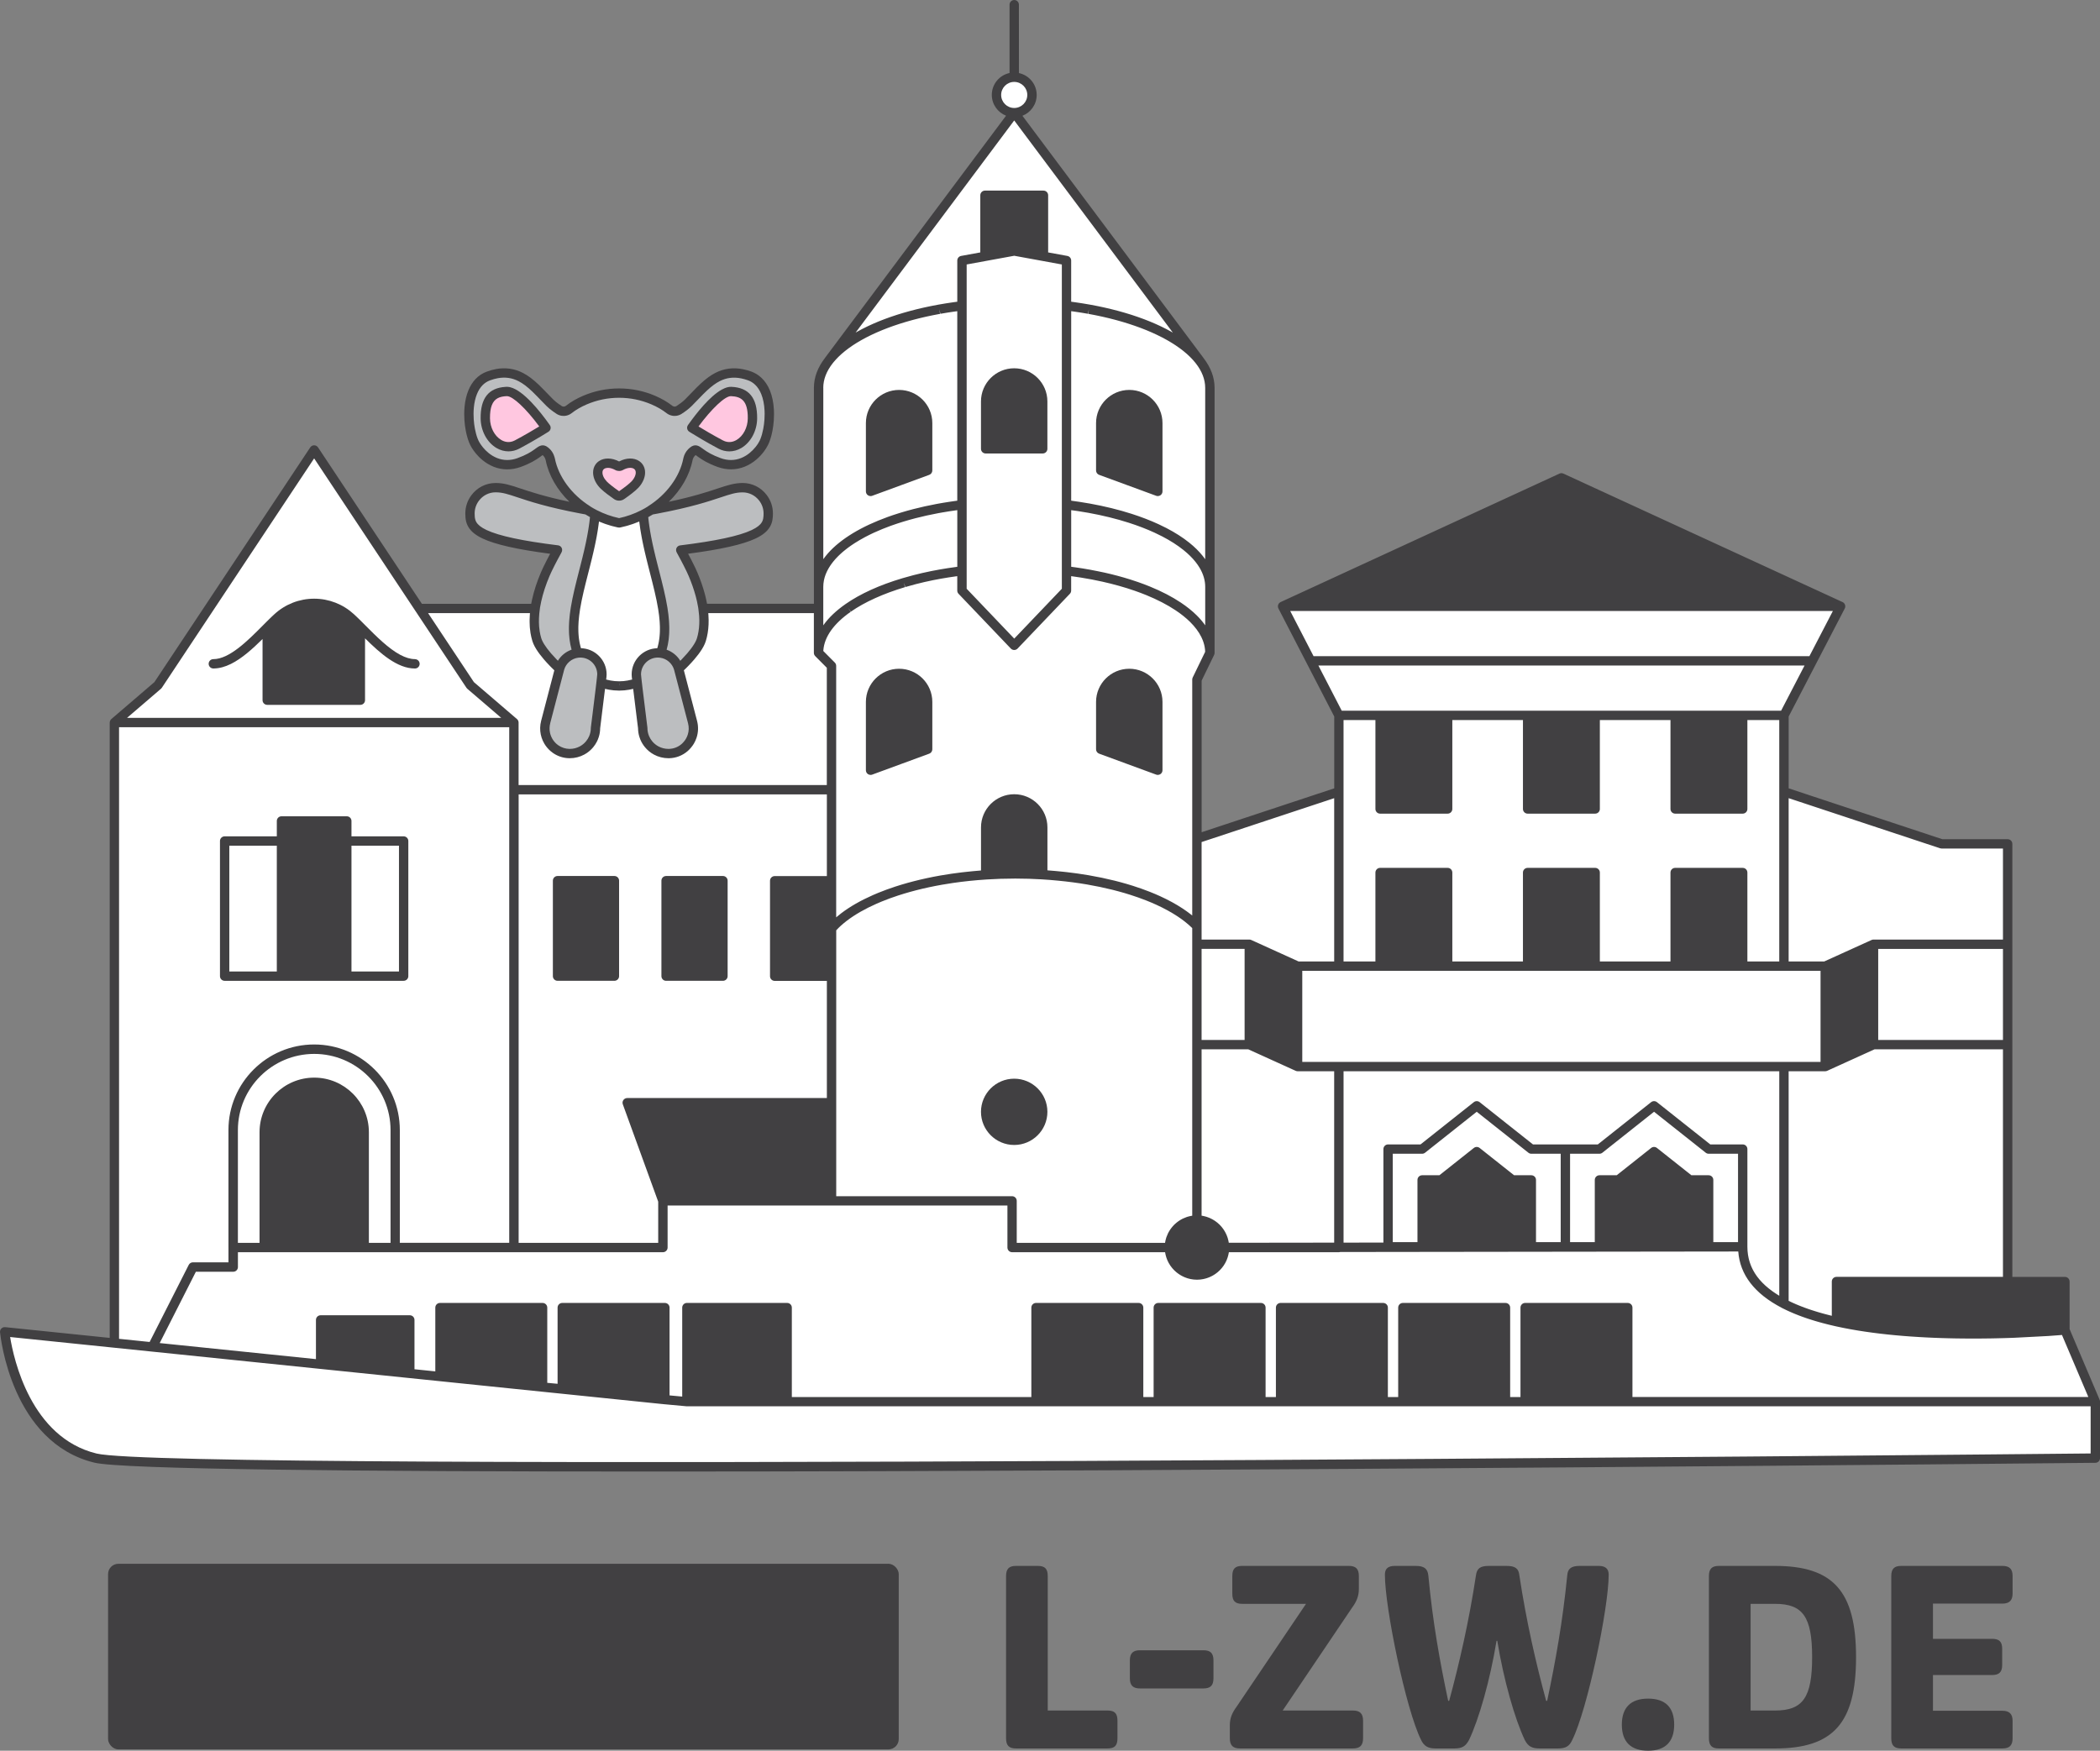 <?xml version="1.0" encoding="UTF-8"?>
<svg id="Layer_1" data-name="Layer 1" xmlns="http://www.w3.org/2000/svg" viewBox="0 0 3000 2501.58">
  <rect x="0" y="0" width="3000" height="2501.58" fill="#808080" stroke="none"/>
  <defs>
    <style>
      .cls-1 {
        fill: #fff;
      }

      .cls-2 {
        fill: #ffc7e0;
      }

      .cls-3 {
        fill: #bcbec0;
      }

      .cls-4 {
        fill: #414042;
      }
    </style>
  </defs>
  <g>
    <path class="cls-4" d="m1437.22,2483.86v-231.81c0-10.28,4.25-14.53,14.18-14.53h31.19c10.28,0,14.18,4.25,14.18,14.53v192.11h85.42c10.28,0,14.18,4.25,14.18,14.53v25.16c0,10.28-3.9,14.53-14.18,14.53h-130.79c-9.92,0-14.18-4.25-14.18-14.53Z"/>
    <path class="cls-4" d="m1614.08,2398.09v-25.52c0-10.28,4.61-14.53,14.53-14.53h90.38c10.28,0,14.53,4.25,14.53,14.53v25.52c0,10.28-4.25,14.53-14.53,14.53h-90.38c-9.93,0-14.53-4.25-14.53-14.53Z"/>
    <path class="cls-4" d="m1756.91,2483.86v-18.79c0-10.28,3.55-18.07,9.57-26.23l99.24-147.1h-91.09c-10.28,0-14.18-4.25-14.18-14.53v-25.17c0-10.28,3.9-14.53,14.18-14.53h152.06c10.28,0,14.53,4.25,14.53,14.53v18.79c0,9.93-3.55,18.08-9.57,26.23l-99.24,147.1h100.31c9.92,0,14.53,4.25,14.53,14.53v25.16c0,10.28-4.61,14.53-14.53,14.53h-161.28c-9.92,0-14.53-4.25-14.53-14.53Z"/>
    <path class="cls-4" d="m2030.18,2486.35c-21.62-43.25-51.75-188.57-51.75-236.42,0-8.5,4.61-12.4,14.18-12.4h29.77c12.05,0,17.01,3.9,18.08,13.47,6.38,67.35,16.3,122.28,28.36,179.35h1.41c14.53-53.52,28.36-113.78,38.28-179.35,1.42-9.93,6.02-13.47,18.43-13.47h25.16c12.41,0,17.37,3.54,18.43,13.47,9.92,65.57,23.75,125.83,38.28,179.35h1.42c12.05-57.07,21.98-112.01,28.71-179.35.71-9.57,5.67-13.47,17.72-13.47h27.29c9.21,0,14.18,3.9,14.18,12.4,0,47.85-30.48,193.17-52.1,236.42-3.9,8.5-8.86,12.05-20.56,12.05h-25.88c-11.34,0-16.66-3.19-21.27-12.05-14.18-29.77-30.13-85.42-39.34-141.78h-1.06c-9.22,56.36-25.16,112.01-39.34,141.78-4.96,8.86-9.57,12.05-21.27,12.05h-26.23c-11.34,0-16.66-3.55-20.91-12.05Z"/>
    <path class="cls-4" d="m2316.91,2464.37c0-24.46,12.76-37.22,37.57-37.22s37.22,12.76,37.22,37.22-12.76,37.21-37.22,37.21-37.57-12.41-37.57-37.21Z"/>
    <path class="cls-4" d="m2441.31,2483.86v-231.81c0-10.28,4.25-14.53,14.18-14.53h80.1c83.3,0,115.91,36.15,115.91,130.44s-32.61,130.44-115.91,130.44h-80.1c-9.93,0-14.18-4.25-14.18-14.53Zm94.64-39.7c39.7,0,52.81-18.79,52.81-76.21s-13.11-76.21-52.81-76.21h-35.09v152.41h35.09Z"/>
    <path class="cls-4" d="m2701.82,2483.86v-231.81c0-10.28,4.25-14.53,14.18-14.53h144.61c9.93,0,14.53,4.25,14.53,14.53v24.81c0,9.93-4.61,14.53-14.53,14.53h-99.24v50.33h84.36c10.28,0,14.53,3.9,14.53,14.53v22.68c0,10.28-4.25,14.53-14.53,14.53h-84.36v51.04h99.24c9.93,0,14.53,4.61,14.53,14.53v24.81c0,10.28-4.61,14.53-14.53,14.53h-144.61c-9.93,0-14.18-4.25-14.18-14.53Z"/>
    <rect class="cls-4" x="154.39" y="2234.5" width="1129.53" height="265.19" rx="14.73" ry="14.73"/>
  </g>
  <polygon class="cls-1" points="217.65 1924.64 217.65 1924.64 246.62 1867.53 217.65 1924.64"/>
  <polygon class="cls-1" points="1187.83 1715.78 1187.85 1715.78 1187.84 1612.69 1187.83 1715.78"/>
  <path class="cls-1" d="m895.94,1575.55l50.97,140.24-50.97-140.24Z"/>
  <polygon class="cls-1" points="1187.83 1128.37 1187.83 1258.38 1187.83 1326.59 1187.85 951.4 1187.83 1128.37"/>
  <polygon class="cls-1" points="1187.83 1394.8 1187.83 1575.55 1187.84 1575.55 1187.83 1326.59 1187.83 1394.8"/>
  <polygon class="cls-1" points="1709.83 1349.12 1709.83 1743.19 1709.83 1492.61 1709.83 1349.12 1709.83 1349.12"/>
  <g>
    <path class="cls-1" d="m909.01,963.57c0,1.92.18,3.79.51,5.61-.32-3.01-.51-5.02-.51-5.61"/>
    <path class="cls-1" d="m859.83,963.57c0,.59-.19,2.6-.52,5.61.34-1.82.52-3.7.52-5.61"/>
  </g>
  <polygon class="cls-4" points="1187.84 1575.55 1187.83 1575.55 895.94 1575.55 946.9 1715.78 1187.83 1715.78 1187.84 1612.69 1187.84 1575.55"/>
  <polygon class="cls-1" points="1709.83 1492.61 1784.66 1492.61 1784.66 1365.42 1784.66 1349.12 1709.83 1349.12 1709.83 1492.61"/>
  <g>
    <path class="cls-1" d="m734.14,1032.48v95.89h453.69v-176.97s-18.48-18.61-18.48-18.61v-63.38h-165.06c.48,3.35.86,6.66,1.09,9.88.15,2.26.26,4.49.28,6.68v.09c.09,8.06-.68,15.66-2.33,22.73-.41,1.78-.88,3.52-1.4,5.23-.32,1.07-.74,2.16-1.22,3.27-.96,2.22-2.2,4.52-3.65,6.85-1.44,2.32-3.08,4.66-4.82,6.95-1.74,2.3-3.58,4.56-5.44,6.72-2.78,3.24-5.58,6.26-8.1,8.85-5.04,5.2-8.93,8.72-9.21,8.96,0,0,0,.01,0,.01l19.86,76.12c1.82,6.97,1.46,13.94-.59,20.23-.82,2.52-1.92,4.93-3.25,7.19-1.03,1.74-2.25,3.36-3.55,4.91-1.23,1.46-2.53,2.85-3.98,4.1-5.97,5.15-13.7,8.37-22.37,8.55-.2,0-.4,0-.61,0-.05,0-.1,0-.15,0-6.33,0-12.29-1.6-17.48-4.42-2.08-1.13-4.04-2.45-5.85-3.94-1.81-1.49-3.48-3.16-4.97-4.96-2.24-2.71-4.1-5.76-5.49-9.04-1.86-4.38-2.88-9.2-2.88-14.26,0,0-.19-1.51-.52-4.1-1.2-9.51-4.22-33.62-6.35-51.47-.19-1.62-.38-3.19-.55-4.69-.18-1.5-.34-2.94-.5-4.29-1.99.73-4.02,1.38-6.08,1.93-4.13,1.12-8.4,1.9-12.78,2.31-2.19.2-4.41.3-6.65.31h0s-.15,0-.15,0h-.45c-2.24-.01-4.46-.12-6.65-.32-4.38-.41-8.65-1.18-12.78-2.31-2.07-.56-4.1-1.21-6.08-1.93-.16,1.36-.32,2.79-.5,4.29-.18,1.5-.36,3.07-.56,4.69-2.13,17.85-5.15,41.96-6.35,51.47-.33,2.59-.52,4.1-.52,4.1,0,5.06-1.03,9.88-2.89,14.26-1.39,3.29-3.25,6.33-5.49,9.04-2.99,3.62-6.66,6.65-10.82,8.91-5.2,2.82-11.16,4.42-17.49,4.42-.05,0-.1,0-.15,0-.21,0-.4,0-.61,0-7.22-.14-13.79-2.41-19.24-6.14-1.09-.75-2.14-1.55-3.13-2.41-2.99-2.57-5.53-5.63-7.54-9.01-1.33-2.26-2.43-4.67-3.25-7.19-.41-1.26-.76-2.54-1.03-3.85-.55-2.62-.8-5.31-.74-8.06.06-2.75.44-5.53,1.17-8.32l19.53-74.85s0,0,0,0l.33-1.28s0,0-.02-.01c-.27-.25-4.16-3.76-9.2-8.96-2.52-2.6-5.32-5.61-8.1-8.85-3.71-4.32-7.37-9.04-10.25-13.68-1.44-2.32-2.69-4.62-3.65-6.85-.48-1.11-.89-2.21-1.21-3.27-1.05-3.42-1.87-6.96-2.48-10.65-1.7-10.34-1.62-21.74.14-33.96h-165.47l72.81,109.69,62.23,53.38Z"/>
    <path class="cls-1" d="m320.9,1201.7h81.23v-28.65h93.28v28.65h81.23v193.1h-255.73v-193.1Zm-74.29,665.83l28.96-57.11h57.49v-27.93h-.02v-167.84c0-63.79,51.81-115.52,115.71-115.52h0c63.9,0,115.71,51.73,115.71,115.52v167.84h169.65v-750.02H163.4v886.59l47.65,4.9,6.6.68,28.97-57.11Z"/>
  </g>
  <rect class="cls-1" x="320.9" y="1201.7" width="81.23" height="193.1"/>
  <rect class="cls-1" x="495.41" y="1201.7" width="81.23" height="193.1"/>
  <polygon class="cls-4" points="495.41 1394.8 495.41 1201.7 495.41 1173.05 402.13 1173.05 402.13 1201.7 402.13 1394.8 495.41 1394.8"/>
  <g>
    <path class="cls-1" d="m514.81,895.88v104.55h-133.06v-103.56c-22.93,23.04-50.56,51.62-77.03,51.62,26.47,0,54.09-28.58,77.03-51.62h0c1.13-1.14,2.24-2.25,3.35-3.35.28-.28.56-.56.84-.84,1.16-1.15,2.31-2.29,3.44-3.4.03-.03.05-.05.08-.08,1.07-1.04,2.12-2.05,3.15-3.05.28-.26.55-.52.82-.78,1.08-1.02,2.15-2.03,3.2-2.99,14.24-13.02,32.82-20.28,52.14-20.28s37.89,7.25,52.13,20.28c.99.9,1.99,1.84,3.01,2.8.28.28.57.55.86.83.81.77,1.63,1.56,2.45,2.36.23.22.45.44.68.66,1.04,1.01,2.08,2.04,3.14,3.09.25.25.5.5.75.75.9.89,1.8,1.79,2.71,2.7.11.1.21.21.31.31h0c23.12,23.2,51.17,52.62,78.02,52.62-26.85,0-54.9-29.42-78.02-52.61m157.11,83.21l-72.81-109.69-150.34-226.49-223.16,336.18-62.22,53.38h570.75l-62.23-53.38Z"/>
    <path class="cls-1" d="m514.49,895.57c.1.1.21.21.31.31h0c-.1-.11-.21-.21-.31-.31"/>
    <path class="cls-4" d="m511.79,892.86c-.25-.25-.5-.5-.75-.75-1.06-1.05-2.11-2.08-3.14-3.09-.23-.22-.45-.44-.68-.66-.83-.8-1.65-1.59-2.45-2.36-.29-.28-.58-.55-.87-.82-1.01-.96-2.01-1.91-3-2.8-14.24-13.02-32.82-20.27-52.13-20.27s-37.89,7.25-52.14,20.27c-1.05.96-2.12,1.96-3.2,2.99-.27.26-.55.52-.82.78-1.04.99-2.09,2-3.15,3.04-.03.03-.06.05-.08.08-1.13,1.11-2.28,2.25-3.45,3.4-.28.28-.56.56-.84.84-1.1,1.1-2.22,2.23-3.35,3.36v103.55h133.05v-104.55c-.1-.1-.21-.21-.31-.31-.91-.91-1.81-1.81-2.71-2.7"/>
    <path class="cls-1" d="m381.75,896.87h0c1.12-1.12,2.25-2.25,3.35-3.35-1.11,1.11-2.22,2.22-3.35,3.35"/>
  </g>
  <path class="cls-1" d="m796.51,1258.38h81.23v136.43h-81.23v-136.43Zm155.05,0h81.23v136.43h-81.23v-136.43Zm-4.66,524.11v-66.71h0l-50.97-140.24h291.9v-180.74h-81.23v-136.42h81.23v-130.01h-453.69v654.12h212.76Z"/>
  <rect class="cls-4" x="796.5" y="1258.38" width="81.23" height="136.43"/>
  <polygon class="cls-4" points="1106.6 1258.38 1106.6 1394.81 1187.83 1394.81 1187.83 1326.59 1187.83 1258.38 1106.6 1258.38"/>
  <rect class="cls-4" x="951.55" y="1258.38" width="81.23" height="136.43"/>
  <g>
    <path class="cls-1" d="m564.49,1614.65c0-63.79-51.81-115.52-115.71-115.52h0c-63.9,0-115.71,51.73-115.71,115.52v167.84h231.44v-167.84Z"/>
    <path class="cls-3" d="m943.67,933.11c-1.27-.16-2.58-.25-3.89-.25-17,0-30.77,13.75-30.77,30.71,0,.59.19,2.6.52,5.61.19,1.8.44,3.95.72,6.37.16,1.35.32,2.78.5,4.29.18,1.5.36,3.07.56,4.69,2.13,17.85,5.15,41.95,6.34,51.47.32,2.6.52,4.11.52,4.11,0,5.06,1.03,9.87,2.88,14.25,1.39,3.29,3.25,6.33,5.5,9.04,1.49,1.81,3.16,3.47,4.97,4.96,1.81,1.49,3.77,2.81,5.85,3.94,5.2,2.82,11.15,4.42,17.48,4.42h.15c.21,0,.41,0,.61,0,8.67-.18,16.4-3.4,22.37-8.55,1.45-1.25,2.75-2.64,3.98-4.1,1.3-1.55,2.52-3.17,3.55-4.92,1.34-2.26,2.43-4.67,3.25-7.18,2.05-6.29,2.41-13.25.59-20.23l-19.86-76.11s0,0,0-.02c-3.18-11.89-13.34-20.95-25.83-22.52"/>
    <path class="cls-3" d="m777.92,612.53c-5.56,3.46-21.73,13.35-39.22,22.62-21.66,11.47-45.15-9.94-45.41-37.3-.26-27.37,10.58-37.66,30.42-38.46,17.98-.73,49.6,42.48,55.35,50.56.59.83.91,1.3.91,1.3,0,0-.73.46-2.05,1.28m76.12,61.01c.43-3.89,2.28-7.06,5.36-9.14,5.65-3.84,14.34-3.34,22.68,1.31.73.4,1.53.61,2.34.61s1.61-.21,2.34-.61c8.33-4.65,17.03-5.15,22.67-1.31,3.08,2.08,4.94,5.25,5.36,9.14.66,5.97-2.21,13-7.67,18.8-4.61,4.89-14.04,11.68-19.24,15.29-1.04.72-2.25,1.08-3.47,1.08s-2.43-.36-3.47-1.08c-5.21-3.61-14.63-10.4-19.25-15.29-5.45-5.8-8.32-12.83-7.66-18.8m135.14-63.59c5.76-8.09,37.37-51.29,55.35-50.56,19.83.8,30.67,11.09,30.42,38.46-.26,27.36-23.75,48.78-45.41,37.3-17.5-9.27-33.66-19.16-39.22-22.62-1.32-.83-2.05-1.28-2.05-1.28,0,0,.32-.46.91-1.3m-105.15,137.13c.13-.02.26-.05.39-.08.13.03.27.06.4.08,12.22-2.56,23.64-6.67,34.06-11.98,3.87-1.97,7.61-4.11,11.19-6.39-.11.02-.22.04-.32.06,28.35-17.93,47.57-45,52.98-72.35.05-.29.12-.58.19-.86,0-.01,0-.03,0-.04.41-1.68,1.04-3.31,1.87-4.82.83-1.51,1.86-2.91,3.08-4.14.16-.17.32-.32.48-.47.6-.57,1.14-1.06,1.65-1.46,3.51-2.85,4.97-1.77,9.74,1.74.43.32.93.68,1.42,1.04,4.74,3.44,12.35,8.55,26.19,13.53,2.83,1.01,5.66,1.77,8.47,2.28,2.82.51,5.62.76,8.41.76,8.64,0,17.06-2.44,24.9-7.28,8.89-5.5,15.55-13.14,19.61-19.66.94-1.5,1.78-2.97,2.44-4.31.49-.99.95-2.05,1.4-3.16,1.79-4.47,3.3-9.9,4.4-15.78.83-4.41,1.43-9.09,1.75-13.8.18-2.61.3-5.52.28-8.64,0-1.66-.05-3.38-.14-5.15-.41-8.14-1.8-17.16-5.18-25.55-2.65-6.58-6.22-11.89-10.63-16-3.46-3.23-7.42-5.73-11.92-7.39-3.74-1.38-7.37-2.38-10.94-3.1-12.56-2.54-24.14-1.08-35.12,4.53-7.04,3.59-13.38,8.61-19.37,14.16-1.96,1.82-3.9,3.67-5.8,5.58-2.56,2.57-5.07,5.2-7.57,7.79-3,3.13-6.09,6.36-9.16,9.38-1.93,1.9-4.07,3.71-6.31,5.42-2.24,1.71-4.58,3.31-6.9,4.79-1.59,1.01-3.34,1.6-5.13,1.77-.59.06-1.19.07-1.79.04-.77-.04-1.53-.19-2.28-.37-1.58-.4-3.09-1.1-4.43-2.15-6.47-5.06-14.14-9.58-23.09-13.41-15.57-6.66-32.21-9.99-48.84-9.99h0c-16.64,0-33.27,3.33-48.85,9.99-8.95,3.83-16.61,8.35-23.08,13.41-1.48,1.16-3.18,1.93-4.94,2.29-.59.12-1.18.2-1.78.23-.69.04-1.38,0-2.06-.09-1.69-.21-3.36-.77-4.86-1.72-1.48-.94-2.95-1.95-4.41-2.99-3.13-2.22-6.17-4.64-8.8-7.22-3.07-3.02-6.17-6.25-9.16-9.38-1.25-1.3-2.5-2.6-3.76-3.91-2.52-2.6-5.08-5.2-7.7-7.7-6.55-6.26-13.5-11.95-21.28-15.93-10.57-5.4-21.7-7.01-33.72-4.85-4.01.72-8.12,1.86-12.34,3.42-5.12,1.89-9.58,4.8-13.34,8.71-3.77,3.91-6.84,8.81-9.2,14.68-2.74,6.8-4.17,14.02-4.84,20.85-.33,3.42-.47,6.73-.48,9.85,0,3.12.11,6.03.29,8.64.32,4.72.92,9.39,1.75,13.8,1.1,5.88,2.61,11.31,4.4,15.78.45,1.11.91,2.17,1.4,3.16,1.04,2.14,2.5,4.56,4.26,7.05,4.13,5.83,10.12,12.17,17.79,16.91,7.84,4.84,16.26,7.28,24.9,7.28,2.78,0,5.59-.25,8.41-.76,2.81-.51,5.64-1.27,8.47-2.28,13.38-4.82,20.96-9.77,25.74-13.2.68-.49,1.31-.95,1.88-1.37,4.77-3.51,6.23-4.59,9.74-1.74.5.41,1.05.89,1.65,1.46.16.15.31.3.48.47,1.65,1.66,2.91,3.63,3.83,5.75.39.91.73,1.84.99,2.8.04.14.1.28.13.41.08.3.14.6.21.91,5.41,27.34,24.63,54.42,52.98,72.35-.11-.02-.22-.04-.33-.06,3.58,2.28,7.32,4.42,11.19,6.39,10.42,5.3,21.83,9.42,34.07,11.98"/>
    <path class="cls-3" d="m946.83,869.4c3.72,22.94,4.09,44.36-3.17,63.7,12.49,1.57,22.64,10.62,25.83,22.52.28-.25,4.17-3.76,9.21-8.96,2.52-2.6,5.32-5.62,8.1-8.86,1.86-2.16,3.7-4.42,5.44-6.72,1.74-2.3,3.38-4.64,4.82-6.96,1.44-2.32,2.69-4.62,3.65-6.85.48-1.11.89-2.21,1.21-3.27.53-1.7.99-3.45,1.4-5.22,1.65-7.07,2.42-14.67,2.33-22.73,0-.03,0-.06,0-.09-.02-2.19-.13-4.42-.28-6.68-.22-3.22-.6-6.53-1.08-9.88-.12-.82-.21-1.61-.34-2.43-.48-2.97-1.08-6-1.76-9.07-.42-1.91-.88-3.82-1.38-5.76-.22-.85-.43-1.69-.66-2.55-2.53-9.32-5.91-19.01-10.14-28.96-.71-1.68-1.52-3.48-2.39-5.35-.43-.93-.88-1.88-1.35-2.84-6.01-12.49-13.88-26.6-13.88-26.6,56.11-6.92,87.08-14.4,104.16-22.45,2.28-1.08,4.31-2.16,6.11-3.26,1.81-1.1,3.4-2.2,4.79-3.31,1.4-1.11,2.6-2.24,3.63-3.38.67-.74,1.26-1.49,1.8-2.24.52-.72.98-1.45,1.39-2.19.32-.57.61-1.14.86-1.72.26-.58.5-1.17.7-1.76.19-.55.36-1.1.51-1.66.16-.6.3-1.2.41-1.8.53-2.74.65-5.52.66-8.37.01-8.48-2.86-16.29-7.68-22.55-6.67-8.68-17.09-14.33-28.87-14.35-24.29-.05-37.13,14.26-122.35,30.35-2.75.52-5.57,1.04-8.48,1.56-3.58,2.28-7.32,4.42-11.19,6.4,4,47.6,21.32,93.38,27.95,134.3"/>
    <path class="cls-1" d="m909.01,963.57c0-16.97,13.77-30.72,30.77-30.72,1.32,0,2.62.09,3.89.25,7.25-19.34,6.89-40.76,3.16-63.7-6.63-40.91-23.95-86.69-27.95-134.3-10.42,5.3-21.84,9.41-34.06,11.97-.13-.02-.27-.05-.4-.08-.13.03-.26.06-.39.08-12.23-2.56-23.65-6.67-34.07-11.97-4,47.6-21.32,93.38-27.95,134.3-3.72,22.94-4.09,44.36,3.16,63.7,1.28-.16,2.57-.25,3.89-.25,16.99,0,30.77,13.75,30.77,30.72,0,1.92-.18,3.79-.52,5.61-.19,1.8-.43,3.95-.71,6.37,1.99.73,4.02,1.38,6.09,1.93,4.13,1.12,8.4,1.9,12.78,2.31,2.19.2,4.41.3,6.65.31h0s.15,0,.15,0h.45c2.24-.01,4.46-.12,6.65-.32,4.39-.41,8.65-1.18,12.78-2.31,2.07-.56,4.1-1.21,6.09-1.93-.28-2.42-.53-4.57-.72-6.37-.33-1.82-.51-3.7-.51-5.61"/>
    <path class="cls-3" d="m859.83,963.57c0-16.97-13.78-30.72-30.77-30.72-1.32,0-2.62.09-3.89.25-12.49,1.57-22.65,10.62-25.83,22.52.01,0,.02.01.02.01l-.33,1.28s0,0,0,0l-19.54,74.85c-.73,2.79-1.1,5.58-1.17,8.32-.06,2.75.19,5.45.74,8.06.27,1.31.61,2.59,1.02,3.85.83,2.52,1.92,4.93,3.25,7.19,2,3.39,4.55,6.44,7.53,9.01,1,.86,2.04,1.66,3.13,2.41,5.45,3.73,12.02,6,19.24,6.14.2,0,.4,0,.6,0,.05,0,.1,0,.15,0,6.33,0,12.29-1.6,17.49-4.42,4.15-2.25,7.83-5.29,10.82-8.91,2.24-2.71,4.11-5.76,5.5-9.04,1.86-4.38,2.88-9.2,2.88-14.26,0,0,.19-1.51.52-4.1,1.19-9.51,4.21-33.62,6.35-51.47.19-1.63.38-3.2.55-4.7.18-1.5.34-2.94.5-4.29.28-2.42.52-4.57.71-6.37.33-3.01.52-5.02.52-5.61"/>
    <path class="cls-3" d="m764.44,903.37c.61,3.68,1.43,7.23,2.48,10.64.33,1.07.74,2.16,1.22,3.27.96,2.22,2.2,4.53,3.65,6.85,2.88,4.64,6.55,9.36,10.25,13.68,2.78,3.24,5.58,6.26,8.1,8.86,5.04,5.2,8.93,8.71,9.2,8.96,3.18-11.89,13.34-20.95,25.84-22.52-7.26-19.33-6.89-40.76-3.17-63.7,6.63-40.91,23.95-86.69,27.95-134.3-3.87-1.97-7.61-4.11-11.19-6.39-2.9-.53-5.73-1.05-8.48-1.57-85.22-16.09-98.05-30.41-122.35-30.35-12.04.02-22.64,5.92-29.29,14.92-4.55,6.16-7.27,13.76-7.25,21.98.02,6.91.65,13.49,6.34,19.74,2.07,2.27,4.8,4.51,8.42,6.69,1.81,1.1,3.84,2.18,6.11,3.26,17.08,8.06,48.04,15.53,104.16,22.45,0,0-7.87,14.11-13.88,26.6-.46.96-.91,1.91-1.35,2.85-.87,1.87-1.68,3.67-2.39,5.35-5.5,12.95-9.56,25.44-12.17,37.27-.68,3.06-1.28,6.09-1.76,9.06-.13.83-.19,1.61-.3,2.43-1.76,12.22-1.85,23.62-.14,33.96"/>
    <path class="cls-2" d="m1029.54,635.15c21.66,11.47,45.15-9.94,45.41-37.3.26-27.37-10.58-37.66-30.41-38.46-17.98-.73-49.6,42.48-55.35,50.56-.59.83-.91,1.3-.91,1.3,0,0,.72.46,2.05,1.28,5.56,3.46,21.73,13.35,39.22,22.62"/>
    <path class="cls-2" d="m723.7,559.39c-19.84.8-30.67,11.09-30.42,38.46.26,27.36,23.75,48.78,45.41,37.3,17.5-9.27,33.66-19.16,39.22-22.62,1.32-.83,2.04-1.28,2.04-1.28,0,0-.31-.46-.91-1.3-5.76-8.09-37.37-51.29-55.35-50.56"/>
    <path class="cls-2" d="m880.95,707.63c1.04.72,2.25,1.08,3.47,1.08s2.43-.36,3.47-1.08c5.21-3.61,14.63-10.4,19.24-15.29,5.46-5.79,8.33-12.82,7.67-18.8-.43-3.89-2.28-7.06-5.36-9.14-5.65-3.84-14.34-3.34-22.67,1.31-.74.41-1.54.61-2.34.61s-1.61-.2-2.34-.61c-8.34-4.65-17.03-5.15-22.68-1.31-3.07,2.09-4.93,5.25-5.35,9.14-.66,5.98,2.21,13,7.66,18.8,4.61,4.9,14.04,11.68,19.25,15.29"/>
  </g>
  <polygon class="cls-1" points="333.07 1810.42 333.07 1810.42 275.58 1810.42 246.61 1867.53 275.58 1810.42 333.07 1810.42"/>
  <polygon class="cls-1" points="946.9 1715.78 946.9 1782.49 946.9 1715.78 946.9 1715.78"/>
  <g>
    <path class="cls-1" d="m1448.83,1547.99c22.51,0,40.76,18.22,40.76,40.69s-18.24,40.69-40.76,40.69-40.76-18.21-40.76-40.69,18.25-40.69,40.76-40.69m-260.99,27.55v37.15s0,103.09,0,103.09h257.89v66.71h224.73c0-21.71,17.63-39.3,39.37-39.3v-394.07s0-25.86,0-25.86c-3.98-4.11-8.47-8.11-13.43-11.98-3.31-2.57-6.83-5.1-10.54-7.55-9.29-6.15-19.84-11.91-31.48-17.22-4.66-2.12-9.49-4.17-14.49-6.14-7.5-2.96-15.37-5.75-23.57-8.35-5.48-1.73-11.09-3.38-16.86-4.94-2.88-.78-5.79-1.54-8.75-2.28-5.9-1.47-11.93-2.85-18.09-4.14-6.16-1.29-12.45-2.48-18.85-3.58-20.81-3.56-42.85-6.06-65.75-7.38-5.69-.33-11.42-.59-17.2-.78-.66-.02-1.32-.03-1.98-.05-6.1-.17-12.25-.28-18.46-.28-6.93,0-13.8.12-20.61.33-.35.01-.7.02-1.05.03-6.55.22-13.03.54-19.45.95-22.54,1.43-44.22,4-64.69,7.59-6.53,1.15-12.95,2.4-19.22,3.75-6.28,1.35-12.42,2.79-18.42,4.34-6,1.54-11.86,3.18-17.55,4.9-2.85.86-5.66,1.75-8.43,2.66-8.31,2.72-16.27,5.63-23.83,8.72-2.52,1.04-4.99,2.09-7.42,3.16-17.01,7.49-31.78,15.93-43.87,25.12-6.91,5.25-12.94,10.75-18,16.45v248.95h.01Z"/>
    <path class="cls-4" d="m1448.84,1629.37c22.51,0,40.76-18.21,40.76-40.69s-18.24-40.69-40.76-40.69-40.76,18.22-40.76,40.69,18.24,40.69,40.76,40.69"/>
  </g>
  <polygon class="cls-1" points="1187.84 1575.55 1187.84 1612.69 1187.85 1575.55 1187.84 1575.55"/>
  <g>
    <path class="cls-4" d="m1749.2,1782.39c-.05-21.66-17.66-39.2-39.36-39.2h0c-21.74,0-39.37,17.6-39.37,39.3,0,21.71,17.63,39.3,39.37,39.3s39.36-17.59,39.37-39.3c0-.03,0-.06,0-.1"/>
    <path class="cls-4" d="m1654,1002.95c0-22.47-18.24-40.69-40.76-40.69s-40.76,18.22-40.76,40.69v67.71l81.52,29.94v-97.65Z"/>
    <path class="cls-4" d="m1325.19,1002.95c0-22.47-18.25-40.69-40.76-40.69s-40.76,18.22-40.76,40.69v97.65l81.52-29.94v-67.71Z"/>
    <path class="cls-4" d="m1429.77,1248.93c6.81-.21,13.68-.33,20.61-.33,6.2,0,12.35.11,18.45.28.66.01,1.33.02,1.98.05,5.79.18,11.52.45,17.2.77.53.03,1.06.04,1.59.07v-67.61c0-22.48-18.25-40.7-40.76-40.7s-40.76,18.22-40.76,40.7v67.8c.39-.02.8-.03,1.18-.05,6.42-.41,12.9-.73,19.45-.95.35-.01.7-.02,1.05-.03"/>
    <path class="cls-1" d="m1243.67,1002.94c0-22.46,18.25-40.69,40.76-40.69s40.76,18.22,40.76,40.69v67.71l-81.52,29.95v-97.66Zm328.81,0c0-22.46,18.25-40.69,40.76-40.69s40.76,18.22,40.76,40.69v97.66l-81.52-29.95v-67.71Zm-384.65,323.65c5.06-5.7,11.09-11.2,18-16.45,12.09-9.19,26.87-17.63,43.87-25.12,2.43-1.07,4.91-2.12,7.43-3.15,7.56-3.09,15.51-6.01,23.82-8.73,2.77-.91,5.58-1.79,8.43-2.66,5.7-1.72,11.56-3.36,17.56-4.9,6-1.54,12.14-2.99,18.42-4.34,6.28-1.35,12.68-2.6,19.22-3.75,20.47-3.59,42.15-6.16,64.69-7.59-.39.02-.79.03-1.18.06v-67.81c0-22.47,18.24-40.69,40.75-40.69s40.76,18.22,40.76,40.69v67.61c-.52-.03-1.06-.04-1.58-.07,22.9,1.33,44.95,3.82,65.76,7.38,6.4,1.1,12.69,2.29,18.84,3.58,6.16,1.29,12.2,2.67,18.1,4.14,2.95.74,5.86,1.5,8.75,2.28,5.76,1.56,11.38,3.21,16.85,4.94,8.21,2.6,16.08,5.39,23.57,8.35,5,1.97,9.83,4.02,14.49,6.14,11.64,5.31,22.19,11.07,31.48,17.22,3.72,2.46,7.23,4.98,10.54,7.56,4.96,3.87,9.45,7.86,13.43,11.97v-352.36l18.5-38.11c0-1.75-.08-3.49-.25-5.22-.51-5.19-1.75-10.29-3.71-15.28-.65-1.67-1.38-3.32-2.18-4.96-4.03-8.21-9.95-16.11-17.58-23.62-3.05-3-6.37-5.94-9.95-8.81-3.58-2.87-7.42-5.67-11.5-8.39-12.24-8.17-26.68-15.66-42.95-22.31-5.42-2.22-11.05-4.34-16.87-6.36-14.54-5.06-30.28-9.51-46.98-13.24-10.03-2.24-20.41-4.22-31.09-5.93-7.12-1.14-14.38-2.15-21.76-3.04v28.19s-74.67,78.24-74.67,78.24l-74.67-78.24v-28.19c-6.76.81-13.4,1.74-19.93,2.76-7.34,1.15-14.54,2.42-21.57,3.82-.4.08-.81.15-1.2.23-8.55,1.72-16.83,3.65-24.88,5.73-5.13,1.32-10.16,2.72-15.08,4.17-.17.05-.34.11-.51.16-31.72,9.46-58.75,21.69-79.2,35.89-.1.07-.2.15-.3.22-1.47,1.03-2.92,2.06-4.32,3.11-.16.11-.3.23-.45.35-1.34,1.01-2.66,2.02-3.94,3.05-.16.13-.31.27-.47.4-1.25,1.02-2.48,2.03-3.67,3.06-.16.14-.31.28-.47.43-1.17,1.03-2.32,2.06-3.42,3.1-.26.25-.5.5-.76.75-.98.94-1.95,1.89-2.88,2.84-.27.27-.5.55-.76.82-.89.94-1.77,1.88-2.61,2.83-.29.32-.55.65-.83.98-.78.9-1.56,1.81-2.28,2.72-.3.38-.57.77-.86,1.15-.67.87-1.35,1.73-1.97,2.61-.33.47-.62.94-.94,1.4-.55.8-1.11,1.6-1.62,2.41-.32.52-.61,1.05-.92,1.57-.46.77-.93,1.53-1.35,2.3-.3.55-.56,1.11-.84,1.66-.39.75-.79,1.5-1.15,2.26-.28.58-.5,1.18-.76,1.77-.31.73-.65,1.45-.93,2.19-.25.64-.45,1.29-.68,1.93-.25.69-.51,1.38-.73,2.07-.21.67-.36,1.34-.55,2.01-.19.68-.39,1.36-.55,2.04-.16.67-.27,1.36-.4,2.04-.13.68-.28,1.36-.39,2.05-.11.68-.16,1.37-.24,2.05-.08.69-.19,1.38-.24,2.07-.05.67-.05,1.35-.08,2.03-.02.72-.08,1.44-.08,2.16h0s0,0,0,0h0s18.5,18.61,18.5,18.61v375.19Z"/>
    <path class="cls-1" d="m1654,702.18l-81.52-29.95v-67.7c0-22.47,18.25-40.69,40.76-40.69s40.76,18.22,40.76,40.69v97.65Zm55.54-191.93c-.39-.44-.79-.87-1.19-1.31-.98-1.07-2-2.13-3.05-3.18-.32-.32-.62-.64-.95-.96-1.38-1.35-2.8-2.68-4.28-4-.34-.3-.7-.6-1.04-.9-1.19-1.03-2.41-2.06-3.65-3.07-.51-.41-1.02-.82-1.53-1.22-1.25-.98-2.52-1.96-3.83-2.93-.43-.31-.84-.64-1.28-.95-1.72-1.25-3.5-2.49-5.32-3.71-.39-.26-.79-.51-1.18-.77-1.48-.97-2.99-1.94-4.53-2.9-.61-.37-1.22-.75-1.84-1.12-1.48-.89-2.99-1.78-4.52-2.66-.54-.3-1.07-.61-1.61-.92-2.05-1.15-4.14-2.28-6.28-3.4-.41-.22-.84-.42-1.25-.63-1.77-.91-3.56-1.8-5.39-2.69-.71-.34-1.42-.68-2.14-1.02-1.69-.8-3.41-1.59-5.15-2.37-.64-.28-1.28-.57-1.92-.86-2.35-1.03-4.73-2.05-7.16-3.04-.4-.17-.82-.32-1.22-.49-2.06-.83-4.15-1.66-6.27-2.47-.79-.3-1.59-.6-2.38-.89-1.9-.71-3.82-1.4-5.75-2.09-.73-.26-1.44-.52-2.18-.77-2.62-.91-5.27-1.8-7.97-2.66-.37-.12-.76-.24-1.13-.35-2.35-.75-4.72-1.48-7.13-2.19-.86-.26-1.73-.51-2.59-.76-2.07-.6-4.15-1.19-6.26-1.76-.82-.23-1.64-.45-2.47-.68-2.86-.77-5.75-1.51-8.68-2.23-.3-.08-.61-.14-.91-.22-2.65-.65-5.33-1.28-8.04-1.89-.92-.21-1.84-.41-2.76-.61-2.22-.49-4.47-.96-6.73-1.43-.9-.19-1.81-.37-2.72-.55-3.08-.61-6.19-1.21-9.33-1.78-.16-.03-.32-.05-.49-.08-2.99-.54-6.01-1.05-9.05-1.54-.96-.16-1.93-.31-2.9-.46-2.37-.37-4.76-.73-7.17-1.08-.97-.14-1.93-.28-2.91-.41-3.28-.45-6.57-.89-9.9-1.29v284.26c11.07,1.33,21.87,2.95,32.34,4.84,20.95,3.78,40.61,8.64,58.63,14.41,13.51,4.33,26.09,9.18,37.59,14.47,3.83,1.77,7.54,3.58,11.13,5.45,11.95,6.21,22.51,12.95,31.45,20.12,3.58,2.87,6.9,5.81,9.95,8.81,6.1,6,11.11,12.26,14.94,18.73,5.73,9.7,8.78,19.87,8.78,30.35v-284.26c0-13.88-5.36-27.21-15.2-39.63-.27-.34-.56-.68-.84-1.02-.88-1.08-1.79-2.16-2.75-3.23"/>
    <path class="cls-4" d="m1613.24,563.84c-22.51,0-40.76,18.22-40.76,40.69v67.7l81.52,29.95v-97.65c0-22.47-18.24-40.69-40.76-40.69"/>
    <path class="cls-1" d="m1243.67,604.53c0-22.47,18.24-40.69,40.76-40.69s40.76,18.22,40.76,40.69v67.7l-81.52,29.95v-97.65Zm-74.15,229.6c.01-.19.05-.38.06-.57.04-.47.11-.94.17-1.41,0-.07.01-.14.02-.21.08-.64.13-1.29.23-1.93.06-.41.16-.81.23-1.21.1-.54.21-1.08.32-1.62.09-.42.15-.83.25-1.25.16-.67.36-1.33.54-1.99.13-.49.26-.98.4-1.47.06-.19.1-.39.16-.58.23-.74.51-1.47.77-2.2.2-.57.38-1.14.59-1.7.03-.07.06-.15.09-.23.28-.7.59-1.38.89-2.08.26-.58.48-1.16.75-1.74.08-.18.19-.36.28-.54.26-.53.54-1.05.81-1.58,0-.03.02-.05.04-.08.29-.57.56-1.15.87-1.72.21-.37.44-.74.65-1.11.33-.58.67-1.16,1.03-1.74.21-.34.39-.68.6-1.02.37-.59.79-1.17,1.18-1.76.37-.55.72-1.11,1.11-1.65.09-.13.17-.27.27-.4.58-.82,1.22-1.63,1.84-2.44.2-.26.39-.52.59-.78.45-.58.93-1.16,1.4-1.73.31-.37.62-.74.94-1.11.39-.47.77-.94,1.17-1.4.13-.14.27-.28.4-.43.56-.63,1.16-1.26,1.75-1.89.41-.44.8-.89,1.23-1.33.29-.3.61-.59.9-.89.66-.67,1.34-1.34,2.02-1.99.24-.23.46-.47.7-.69.48-.45.99-.9,1.48-1.35.74-.67,1.46-1.35,2.23-2.02.06-.05.12-.11.18-.16.68-.6,1.41-1.18,2.12-1.77,1.55-1.3,3.15-2.57,4.79-3.84.13-.1.26-.2.39-.3.42-.31.81-.64,1.23-.95.12-.09.25-.18.36-.26,1.03-.77,2.1-1.52,3.16-2.27.37-.27.73-.53,1.1-.79.29-.2.59-.39.88-.59,1.13-.78,2.28-1.55,3.45-2.31.18-.12.35-.24.53-.36.41-.27.84-.53,1.26-.79,4.45-2.83,9.16-5.58,14.12-8.23.25-.13.49-.27.73-.39,1.61-.85,3.25-1.68,4.9-2.52.09-.04.17-.09.26-.13.15-.07.28-.15.43-.22.2-.1.41-.2.61-.29,1.69-.83,3.41-1.66,5.16-2.48.06-.03.13-.06.19-.09.19-.09.37-.17.55-.25,7.86-3.65,16.22-7.08,25.05-10.28.16-.06.32-.12.48-.18,11.31-4.09,23.38-7.79,36.09-11.07.02,0,.04,0,.06-.01,0,0,.02,0,.03,0,10.25-2.65,20.93-5.01,31.98-7.08.34-.06.67-.13,1.01-.19,5.16-.95,10.4-1.84,15.72-2.66.91-.14,1.82-.28,2.74-.41,5.29-.79,10.62-1.54,16.05-2.19.02,0,.04,0,.06,0h0v-284.26c-3.33.4-6.62.83-9.9,1.29-.98.14-1.94.28-2.91.41-2.41.35-4.79.7-7.17,1.08-.97.15-1.94.3-2.9.46-3.04.5-6.06,1.01-9.05,1.54-.16.03-.32.05-.49.08-3.14.56-6.25,1.16-9.33,1.78-.91.18-1.81.37-2.72.56-2.26.46-4.5.94-6.73,1.43-.92.2-1.85.4-2.76.61-2.71.61-5.39,1.24-8.04,1.89-.3.07-.61.14-.91.22-2.93.72-5.81,1.47-8.68,2.24-.83.22-1.65.45-2.48.67-2.1.58-4.19,1.17-6.25,1.77-.87.25-1.74.5-2.59.76-2.41.72-4.78,1.44-7.13,2.19-.37.12-.76.24-1.13.35-2.7.86-5.35,1.76-7.97,2.66-.74.26-1.45.52-2.19.77-1.93.68-3.85,1.38-5.74,2.08-.8.3-1.6.59-2.39.9-2.12.81-4.2,1.63-6.26,2.46-.41.17-.83.32-1.24.49-2.43,1-4.81,2.01-7.16,3.04-.65.28-1.28.58-1.92.86-1.74.78-3.46,1.57-5.15,2.37-.72.34-1.43.68-2.15,1.02-1.82.88-3.61,1.78-5.38,2.68-.42.22-.85.43-1.26.64-2.14,1.11-4.23,2.25-6.28,3.39-.54.3-1.07.61-1.6.92-1.54.87-3.04,1.76-4.53,2.66-.62.37-1.23.75-1.84,1.12-1.54.95-3.05,1.92-4.53,2.9-.39.26-.8.51-1.18.77-1.82,1.23-3.59,2.47-5.32,3.72-.43.31-.85.63-1.28.95-1.31.97-2.58,1.94-3.83,2.93-.52.4-1.03.81-1.53,1.22-1.25,1.02-2.47,2.04-3.65,3.07-.34.3-.7.59-1.04.89-1.48,1.32-2.91,2.65-4.29,4-.32.32-.63.64-.95.97-1.05,1.05-2.07,2.11-3.05,3.18-.4.44-.8.87-1.19,1.31-.95,1.07-1.87,2.14-2.75,3.23-.28.34-.57.67-.84,1.01-9.84,12.42-15.19,25.75-15.19,39.63v284.13c0-.72.05-1.43.09-2.15.02-.66.03-1.32.08-1.97"/>
    <path class="cls-4" d="m1325.19,604.53c0-22.47-18.25-40.69-40.76-40.69s-40.76,18.22-40.76,40.69v97.66l81.52-29.95v-67.7Z"/>
    <path class="cls-1" d="m1188.14,510.25c.39-.44.79-.87,1.19-1.31.98-1.07,2-2.13,3.05-3.18.32-.32.63-.64.95-.96,1.38-1.35,2.8-2.68,4.29-4,.34-.3.69-.6,1.04-.9,1.18-1.03,2.4-2.06,3.65-3.07.51-.41,1.02-.82,1.53-1.22,1.25-.98,2.52-1.96,3.83-2.93.43-.31.84-.64,1.28-.95,1.72-1.25,3.5-2.49,5.32-3.71.39-.26.79-.51,1.18-.77,1.48-.97,2.99-1.94,4.53-2.9.61-.37,1.22-.75,1.84-1.12,1.48-.89,2.99-1.78,4.52-2.66.54-.3,1.07-.61,1.61-.92,2.05-1.15,4.14-2.28,6.28-3.4.42-.22.85-.42,1.27-.64,1.76-.91,3.56-1.8,5.38-2.69.71-.34,1.42-.68,2.14-1.02,1.69-.8,3.41-1.59,5.15-2.37.64-.28,1.27-.57,1.92-.86,2.35-1.03,4.73-2.05,7.16-3.04.41-.17.83-.33,1.24-.5,2.06-.83,4.14-1.65,6.26-2.46.79-.3,1.59-.6,2.39-.9,1.89-.7,3.81-1.39,5.74-2.08.73-.26,1.45-.52,2.19-.77,2.62-.91,5.27-1.8,7.97-2.66.37-.12.76-.24,1.13-.35,2.35-.75,4.72-1.48,7.13-2.19.86-.26,1.73-.51,2.6-.76,2.06-.6,4.15-1.19,6.25-1.76.83-.23,1.65-.45,2.48-.68,2.86-.77,5.75-1.51,8.68-2.23.3-.08.61-.14.91-.22,2.65-.65,5.33-1.28,8.04-1.89.92-.21,1.84-.41,2.76-.61,2.22-.49,4.47-.96,6.73-1.43.9-.19,1.81-.37,2.72-.55,3.08-.61,6.19-1.21,9.33-1.78.16-.03.32-.05.49-.08,2.99-.54,6.01-1.05,9.05-1.54.96-.16,1.93-.31,2.9-.46,2.37-.37,4.76-.73,7.16-1.08.97-.14,1.94-.28,2.92-.41,3.28-.45,6.57-.89,9.9-1.29v-64.74l32.88-6.02v-87.2h83.57v87.2l32.88,6.02v64.74c3.33.4,6.62.83,9.9,1.29.97.13,1.94.28,2.91.41,2.4.34,4.79.7,7.17,1.08.97.15,1.94.3,2.9.46,3.04.49,6.06,1,9.05,1.54.16.03.32.05.49.08,3.14.57,6.25,1.17,9.33,1.78.91.18,1.81.37,2.72.55,2.26.47,4.5.94,6.73,1.43.92.2,1.85.4,2.76.61,2.71.61,5.39,1.24,8.04,1.89.3.07.61.14.91.22,2.93.72,5.81,1.47,8.68,2.23.83.23,1.65.45,2.47.68,2.11.57,4.19,1.16,6.26,1.76.87.25,1.73.51,2.59.76,2.41.71,4.78,1.44,7.13,2.19.37.12.76.23,1.13.35,2.7.86,5.35,1.75,7.97,2.66.73.25,1.45.51,2.18.77,1.93.69,3.86,1.38,5.75,2.09.8.29,1.6.59,2.38.89,2.12.81,4.21,1.63,6.28,2.47.4.16.82.32,1.22.49,2.43.99,4.81,2.01,7.16,3.04.65.28,1.28.57,1.92.86,1.74.79,3.46,1.57,5.15,2.37.72.34,1.43.68,2.15,1.02,1.82.89,3.62,1.78,5.39,2.69.41.21.84.42,1.25.63,2.14,1.11,4.23,2.25,6.28,3.4.54.3,1.07.61,1.6.92,1.54.88,3.04,1.76,4.53,2.66.62.37,1.23.75,1.84,1.12,1.54.96,3.05,1.93,4.53,2.9.39.26.8.51,1.18.77,1.82,1.22,3.59,2.46,5.32,3.71.43.31.85.64,1.28.95,1.31.97,2.58,1.94,3.83,2.93.52.41,1.03.82,1.53,1.22,1.25,1.02,2.47,2.04,3.65,3.07.34.3.7.6,1.04.9,1.48,1.32,2.91,2.65,4.29,4,.32.32.63.64.95.96,1.05,1.05,2.07,2.11,3.05,3.18.4.44.8.87,1.19,1.31.95,1.07,1.87,2.15,2.75,3.23.28.34.57.67.83,1.02.1.12.21.24.3.36l-264.59-353.97-264.58,353.97c.09-.12.2-.24.3-.36.27-.34.56-.68.84-1.02.88-1.08,1.79-2.16,2.75-3.23"/>
  </g>
  <polygon class="cls-4" points="1490.62 366.19 1490.62 278.99 1448.84 278.99 1407.05 278.99 1407.05 366.19 1448.84 358.55 1490.62 366.19"/>
  <g>
    <path class="cls-1" d="m1474.18,135.58c0-13.97-11.35-25.31-25.35-25.31s-25.35,11.33-25.35,25.31,11.34,25.31,25.35,25.31,25.35-11.33,25.35-25.31"/>
    <path class="cls-1" d="m1489.59,641.3h-81.51v-67.71c0-22.47,18.24-40.69,40.76-40.69s40.76,18.22,40.76,40.69v67.71Zm1.03-275.11h0l-41.79-7.64-41.78,7.64-32.88,6.02v471.6l74.66,78.24,74.67-78.24v-471.6s-32.88-6.02-32.88-6.02Z"/>
    <path class="cls-4" d="m1448.84,532.9c-22.51,0-40.76,18.22-40.76,40.69v67.71h81.51v-67.71c0-22.47-18.24-40.69-40.76-40.69"/>
  </g>
  <polygon class="cls-4" points="949.7 1868.34 803.11 1868.34 803.11 1984.83 949.7 1999.9 949.7 1868.34"/>
  <polygon class="cls-4" points="775.01 1868.34 628.42 1868.34 628.42 1966.87 775.01 1981.94 775.01 1868.34"/>
  <polygon class="cls-4" points="585.3 1885.94 457.91 1885.94 457.91 1949.34 585.3 1962.44 585.3 1885.94"/>
  <rect class="cls-4" x="1654.62" y="1868.34" width="146.59" height="134.45"/>
  <path class="cls-1" d="m2947.02,1900.65c1.09-.1,1.88-.17,2.32-.21-.44.04-1.22.11-2.32.21"/>
  <rect class="cls-4" x="981.15" y="1868.34" width="143.24" height="134.45"/>
  <rect class="cls-4" x="1479.92" y="1868.34" width="146.59" height="134.45"/>
  <polygon class="cls-1" points="1912.62 1523.94 1912.62 1523.94 1853.66 1523.94 1784.66 1492.61 1853.66 1523.94 1912.62 1523.94"/>
  <path class="cls-1" d="m2178.7,2002.79H981.15l-31.45-2.89-146.59-15.07-28.11-2.89-49.96-5.14-507.39-52.16-6.6-.68-204.37-21.01s14.77,152.58,129.76,180.51c114.99,27.93,2856.86,0,2856.86,0v-80.67h-814.61Z"/>
  <path class="cls-1" d="m217.65,1924.64l-6.61-.68,6.61.68Z"/>
  <polygon class="cls-1" points="1971.52 1022.09 2068.02 1022.09 2182.28 1022.09 2278.78 1022.09 2393.04 1022.09 2489.54 1022.09 2548.44 1022.09 2548.44 1022.09 2588.89 944.18 1872.37 944.18 1912.61 1022.09 1912.62 1022.09 1971.52 1022.09"/>
  <polygon class="cls-1" points="2629.34 866.27 1832.13 866.27 1872.37 944.18 2588.89 944.18 2629.34 866.27"/>
  <polygon class="cls-1" points="1709.83 1349.12 1709.83 1349.12 1784.66 1349.12 1853.65 1380.45 1912.62 1380.45 1912.62 1131.18 1709.83 1198.31 1709.83 1323.26 1709.83 1349.12"/>
  <polygon class="cls-4" points="2676.4 1492.61 2676.4 1349.19 2607.41 1380.45 2607.41 1523.94 2676.4 1492.61"/>
  <rect class="cls-1" x="2676.4" y="1349.19" width="191.6" height="143.42"/>
  <polygon class="cls-4" points="1784.66 1492.61 1853.65 1523.94 1853.65 1380.45 1784.66 1349.12 1784.66 1365.42 1784.66 1492.61"/>
  <polygon class="cls-4" points="2230.53 682.68 1832.13 866.27 2629.34 866.27 2230.53 682.68"/>
  <polygon class="cls-1" points="2607.41 1380.45 2676.4 1349.12 2868 1349.19 2868 1205.7 2773.56 1205.7 2548.45 1131.18 2548.45 1380.45 2607.41 1380.45"/>
  <polygon class="cls-1" points="2676.4 1349.12 2607.41 1380.45 2676.4 1349.19 2676.4 1349.12"/>
  <polygon class="cls-1" points="2676.4 1349.19 2868 1349.19 2676.4 1349.12 2676.4 1349.19"/>
  <g>
    <path class="cls-1" d="m2607.41,1523.94h-58.97v338.86c.79.41,1.58.81,2.37,1.21,1.44.73,2.9,1.45,4.38,2.15,1.22.58,2.46,1.14,3.71,1.7,1.51.68,3.03,1.35,4.57,2,1.28.55,2.57,1.08,3.87,1.61,1.57.64,3.16,1.27,4.76,1.88,1.33.51,2.67,1.02,4.02,1.51,1.64.6,3.29,1.18,4.95,1.76,1.38.48,2.76.95,4.15,1.41,1.7.56,3.42,1.11,5.14,1.65,1.41.44,2.82.88,4.25,1.31,1.77.53,3.56,1.04,5.36,1.55,1.43.4,2.85.81,4.3,1.2,1.85.5,3.72.98,5.59,1.46,1.43.36,2.87.74,4.32,1.1,1.95.48,3.93.93,5.91,1.39,1.13.26,2.26.53,3.4.79v-57.37h244.51v-338.49h-191.6l-68.99,31.33Z"/>
    <path class="cls-1" d="m1749.2,1782.39l163.42-.21v-258.25h-58.96l-69-31.33h-74.82v250.58c21.71,0,39.31,17.55,39.36,39.2"/>
  </g>
  <rect class="cls-4" x="2178.7" y="1868.34" width="146.59" height="134.45"/>
  <rect class="cls-4" x="2004.01" y="1868.33" width="146.59" height="134.45"/>
  <rect class="cls-4" x="1829.31" y="1868.34" width="146.59" height="134.45"/>
  <g>
    <path class="cls-1" d="m2550.81,1864c-.8-.4-1.59-.8-2.37-1.21v.04c.77.4,1.59.77,2.37,1.16"/>
    <path class="cls-1" d="m2623.49,1888.47c-1.14-.26-2.26-.52-3.4-.79,1.14.27,2.25.55,3.4.8h0Z"/>
    <path class="cls-1" d="m1749.2,1782.39s0,.06,0,.1h163.41v-.3l-163.42.21Z"/>
    <path class="cls-4" d="m2623.49,1888.47c.35.08.7.17,1.06.25.58.13,1.18.26,1.77.38,2.59.56,5.2,1.11,7.82,1.64.49.1.98.2,1.48.3,2.95.59,5.92,1.15,8.9,1.69.68.13,1.38.25,2.06.37,2.81.5,5.64.99,8.49,1.46.28.04.55.09.82.13,3.07.5,6.15.97,9.25,1.43.72.11,1.44.22,2.16.32,3.11.45,6.22.89,9.36,1.3.15.01.29.03.44.05,3.03.4,6.08.77,9.14,1.13.71.09,1.42.17,2.13.26,3.13.36,6.26.71,9.4,1.04.45.05.9.09,1.35.14,2.84.29,5.68.57,8.53.84.66.06,1.33.13,1.99.19,3.14.28,6.27.56,9.41.82.61.05,1.23.09,1.85.14,2.81.23,5.63.44,8.45.64.54.04,1.07.08,1.61.12,3.14.22,6.27.42,9.4.61.71.04,1.42.08,2.13.12,2.93.17,5.85.34,8.77.49.29.01.59.03.89.04,3.14.16,6.28.3,9.4.43.73.03,1.46.06,2.19.09,3.13.12,6.26.24,9.36.34.1,0,.21,0,.31,0,3.05.1,6.08.18,9.1.26.69.01,1.38.03,2.07.05,3.03.07,6.06.14,9.06.19.42,0,.84.01,1.26.02,2.72.04,5.43.08,8.12.11.62,0,1.24.01,1.86.02,2.94.03,5.86.04,8.76.05.56,0,1.11,0,1.66,0,2.59,0,5.17,0,7.72,0,.49,0,.98,0,1.47,0,2.84,0,5.65-.03,8.44-.06.61,0,1.22,0,1.82-.02,2.59-.03,5.16-.06,7.69-.1.27,0,.54,0,.8-.01,2.74-.04,5.43-.09,8.09-.15.6-.01,1.2-.02,1.8-.04,2.66-.06,5.29-.12,7.88-.2h.19c2.54-.07,5.03-.15,7.48-.23.58-.02,1.15-.04,1.72-.06,2.45-.08,4.86-.16,7.22-.25.32-.01.63-.02.95-.04,2.14-.08,4.24-.16,6.31-.25.5-.02,1-.04,1.49-.06,2.24-.1,4.45-.2,6.6-.29.39-.02.77-.04,1.16-.05,1.92-.09,3.82-.19,5.66-.28.36-.02.73-.04,1.08-.05,2.02-.11,3.99-.22,5.91-.32.44-.02.87-.05,1.31-.07,1.74-.1,3.45-.2,5.1-.29.21-.01.42-.02.63-.04,1.79-.11,3.51-.22,5.19-.32.42-.03.82-.05,1.23-.08,1.65-.11,3.27-.22,4.79-.32h0c1.58-.11,3.06-.21,4.5-.31.3-.02.59-.04.88-.06,1.36-.1,2.67-.2,3.9-.29.2,0,.37-.02.56-.04,1.07-.08,2.09-.16,3.04-.24.26-.02.53-.04.78-.06,1.04-.08,2.02-.16,2.93-.24.17-.01.31-.02.48-.04.82-.07,1.58-.13,2.27-.19.1,0,.22-.02.31-.02.76-.06,1.43-.12,2.02-.18.09,0,.18-.01.27-.02,1.1-.09,1.88-.17,2.32-.21.11,0,.22-.02.29-.03.06,0,.17-.01.17-.01v-69.29h-326.31v57.37Z"/>
    <path class="cls-1" d="m2624.55,1888.72c-.36-.08-.7-.17-1.06-.25h0c.35.09.71.17,1.06.25"/>
    <path class="cls-1" d="m1912.62,1523.94h0v258.25l576.59-.73h-506.29v-139.62h48.67l77.99-61.83,77.99,61.83h97.33l77.99-61.83,77.99,61.83h48.66v139.62c0,36.61,23.11,62.76,58.91,81.34v-338.86h-635.83Z"/>
  </g>
  <polygon class="cls-1" points="1959.69 1380.45 1971.52 1380.45 1971.52 1246.68 1971.52 1246.68 2019.77 1246.68 2068.02 1246.68 2068.02 1380.45 2079.86 1380.45 2170.44 1380.45 2182.28 1380.45 2182.28 1246.68 2230.53 1246.68 2278.78 1246.68 2278.78 1380.45 2290.62 1380.45 2381.2 1380.45 2393.04 1380.45 2393.04 1246.68 2489.54 1246.68 2489.54 1380.45 2501.38 1380.45 2548.44 1380.45 2548.44 1022.09 2489.54 1022.09 2489.54 1155.85 2393.04 1155.85 2393.04 1022.09 2278.78 1022.09 2278.78 1155.85 2182.28 1155.85 2182.28 1022.09 2068.02 1022.09 2068.02 1155.85 1971.52 1155.85 1971.52 1022.09 1912.62 1022.09 1912.62 1022.09 1912.62 1131.18 1912.62 1380.45 1959.69 1380.45"/>
  <polygon class="cls-1" points="1971.52 1380.45 1971.52 1380.45 1971.52 1246.68 1971.52 1380.45"/>
  <rect class="cls-4" x="2393.04" y="1246.68" width="96.5" height="133.77"/>
  <rect class="cls-4" x="2393.04" y="1022.09" width="96.5" height="133.77"/>
  <rect class="cls-4" x="2182.28" y="1022.09" width="96.5" height="133.77"/>
  <polygon class="cls-1" points="1971.52 1246.68 1971.52 1380.45 1971.52 1246.68 1971.52 1246.68"/>
  <polygon class="cls-4" points="2068.02 1380.45 2068.02 1246.68 2019.77 1246.68 1971.52 1246.68 1971.52 1380.45 2068.02 1380.45"/>
  <polygon class="cls-4" points="2278.78 1246.68 2230.53 1246.68 2182.28 1246.68 2182.28 1380.45 2278.78 1380.45 2278.78 1246.68"/>
  <rect class="cls-4" x="1971.52" y="1022.09" width="96.5" height="133.77"/>
  <polygon class="cls-1" points="2440.87 1641.83 2362.89 1580 2284.9 1641.83 2236.23 1641.83 2236.23 1781.45 2489.22 1781.45 2489.54 1781.45 2489.54 1641.83 2440.87 1641.83"/>
  <polygon class="cls-1" points="2187.57 1641.83 2109.58 1580 2031.59 1641.83 1982.93 1641.83 1982.93 1781.45 2236.24 1781.45 2236.24 1641.83 2187.57 1641.83"/>
  <polygon class="cls-1" points="1912.62 1523.94 2548.44 1523.94 2548.44 1523.94 2607.41 1523.94 2607.41 1380.45 2548.44 1380.45 2501.38 1380.45 2489.53 1380.45 2393.04 1380.45 2381.2 1380.45 2290.62 1380.45 2278.78 1380.45 2182.28 1380.45 2170.44 1380.45 2079.87 1380.45 2068.02 1380.45 1971.52 1380.45 1971.52 1380.45 1959.69 1380.45 1912.62 1380.45 1853.66 1380.45 1853.66 1523.94 1912.62 1523.94"/>
  <polygon class="cls-1" points="2548.44 1523.94 2548.44 1862.79 2548.44 1523.94 2548.44 1523.94"/>
  <rect class="cls-1" x="1912.61" y="1523.94" width="0" height="258.25"/>
  <path class="cls-1" d="m2949.34,1900.44c-.44.04-1.23.11-2.32.21-.09,0-.18.01-.27.02-.59.05-1.27.11-2.02.18-.1,0-.21.02-.31.03-.69.06-1.46.12-2.27.19-.16.01-.31.03-.48.04-.9.07-1.89.16-2.93.24-.25.02-.52.04-.78.06-.96.07-1.98.15-3.05.23-.19.01-.36.03-.56.04-1.23.09-2.54.19-3.9.28-.29.02-.58.04-.88.06-1.44.1-2.93.21-4.5.31,0,0,0,0-.01,0-1.53.1-3.14.21-4.79.31-.41.02-.82.05-1.23.08-1.67.11-3.39.21-5.19.32-.21.01-.42.02-.63.04-1.65.1-3.35.2-5.09.29-.44.02-.87.05-1.32.07-1.92.11-3.89.21-5.91.32-.35.02-.72.03-1.08.05-1.85.09-3.74.19-5.67.28-.39.01-.77.03-1.15.05-2.15.1-4.36.2-6.6.29-.5.02-1,.04-1.49.06-2.07.09-4.17.17-6.31.26-.32,0-.63.02-.96.03-2.36.09-4.77.17-7.22.26-.57.02-1.14.03-1.72.05-2.46.08-4.95.16-7.48.23-.07,0-.13,0-.19,0-2.58.07-5.22.13-7.88.19-.6.01-1.2.03-1.8.04-2.67.06-5.36.11-8.1.16-.27,0-.54,0-.8,0-2.53.04-5.1.07-7.69.1-.61,0-1.22,0-1.83.01-2.78.03-5.59.05-8.44.06-.49,0-.98,0-1.47,0-2.55,0-5.13,0-7.72,0-.55,0-1.1,0-1.65,0-2.9,0-5.82-.02-8.76-.05-.62,0-1.24-.01-1.86-.02-2.69-.03-5.39-.06-8.12-.11-.42,0-.84,0-1.26-.02-3-.05-6.03-.11-9.06-.19-.69-.01-1.38-.03-2.07-.05-3.02-.08-6.05-.17-9.1-.27-.1,0-.21,0-.3,0-3.11-.1-6.23-.22-9.37-.34-.73-.03-1.46-.06-2.19-.09-3.12-.13-6.26-.27-9.4-.43-.3-.02-.6-.03-.89-.05-2.92-.15-5.84-.31-8.77-.48-.71-.04-1.42-.08-2.13-.13-3.13-.19-6.27-.39-9.4-.61-.54-.04-1.07-.08-1.61-.12-2.81-.2-5.63-.41-8.45-.63-.61-.05-1.23-.1-1.85-.15-3.14-.26-6.27-.53-9.4-.82-.67-.06-1.33-.12-2-.19-2.84-.27-5.69-.55-8.53-.84-.45-.04-.91-.09-1.36-.14-3.14-.33-6.28-.68-9.4-1.04-.71-.08-1.42-.17-2.13-.25-3.05-.36-6.1-.74-9.14-1.14-.15-.02-.29-.03-.44-.05-3.13-.41-6.25-.85-9.36-1.3-.72-.1-1.44-.21-2.16-.31-3.1-.46-6.18-.93-9.25-1.43-.27-.04-.54-.09-.82-.14-2.84-.47-5.67-.95-8.49-1.46-.69-.12-1.38-.24-2.06-.37-2.99-.54-5.96-1.1-8.9-1.68-.5-.1-.99-.2-1.48-.3-2.63-.53-5.24-1.07-7.82-1.64-.59-.13-1.18-.25-1.77-.38-.35-.08-.71-.15-1.06-.23h0s0,0,0,0c-1.14-.26-2.26-.54-3.39-.8-1.98-.46-3.96-.91-5.91-1.39-1.45-.35-2.88-.73-4.32-1.1-1.88-.48-3.75-.96-5.59-1.46-1.44-.39-2.87-.8-4.3-1.2-1.8-.51-3.59-1.02-5.36-1.55-1.43-.43-2.84-.87-4.25-1.31-1.72-.54-3.44-1.09-5.14-1.65-1.39-.46-2.77-.94-4.15-1.41-1.66-.57-3.31-1.16-4.95-1.76-1.35-.5-2.69-1-4.02-1.51-1.61-.61-3.19-1.24-4.76-1.88-1.3-.53-2.6-1.06-3.87-1.61-1.54-.66-3.06-1.33-4.57-2.01-1.25-.56-2.49-1.12-3.71-1.7-1.48-.7-2.94-1.42-4.38-2.15-.78-.39-1.6-.76-2.37-1.16v-.04c-35.8-18.58-58.9-44.73-58.9-81.34h-.32l-576.59.73v.3h-163.42c0,21.71-17.63,39.3-39.37,39.3s-39.37-17.6-39.37-39.3h-224.73v-66.71h-498.83v66.71H333.07v27.93h-57.5l-28.96,57.11-28.97,57.11,240.26,24.7v-63.4h127.39v76.49l43.12,4.43v-98.53h143.24v113.26l34.79,3.23v-116.49h139.9v131.22l34.79,3.23v-134.45h139.9v134.45h362.21v-134.45h139.9v134.45h34.79v-134.45h139.9v134.45h34.79v-134.45h139.9v134.45h34.79v-134.45h139.9v134.45h34.79v-134.45h139.9v134.45h671.37l-43.52-102.39s-.11,0-.17.02c-.07,0-.17.01-.28.02"/>
  <rect class="cls-1" x="1912.61" y="1782.19" width="0" height=".3"/>
  <g>
    <path class="cls-1" d="m1704.61,789.3c-3.05-3-6.37-5.94-9.95-8.81-8.95-7.17-19.5-13.91-31.46-20.12-3.59-1.86-7.3-3.68-11.13-5.45-11.5-5.29-24.08-10.14-37.59-14.47-18.01-5.77-37.68-10.63-58.63-14.41-10.48-1.89-21.27-3.51-32.34-4.84v94.41c7.38.89,14.64,1.91,21.77,3.04,10.68,1.71,21.06,3.69,31.09,5.93,16.71,3.73,32.44,8.18,46.99,13.24,5.81,2.02,11.44,4.15,16.86,6.36,16.27,6.65,30.71,14.14,42.95,22.31,4.08,2.73,7.92,5.52,11.5,8.39,3.58,2.87,6.9,5.8,9.95,8.81,7.62,7.5,13.55,15.41,17.58,23.62.81,1.65,1.53,3.3,2.19,4.96,1.95,5,3.2,10.1,3.7,15.28.17,1.73.25,3.47.25,5.22v-94.4c0-10.48-3.05-20.65-8.78-30.35-3.82-6.47-8.83-12.73-14.93-18.73"/>
    <path class="cls-1" d="m1169.51,928.59c.05-.69.16-1.38.24-2.07.08-.68.13-1.37.24-2.05.11-.69.27-1.37.4-2.05.13-.68.24-1.36.39-2.04.16-.68.37-1.36.55-2.04.18-.67.34-1.34.55-2.01.22-.69.48-1.38.73-2.07.23-.64.43-1.29.68-1.93.28-.73.62-1.45.94-2.19.26-.59.48-1.18.76-1.77.35-.76.76-1.51,1.14-2.25.28-.55.54-1.11.84-1.66.42-.77.89-1.53,1.35-2.3.31-.52.6-1.05.92-1.57.51-.81,1.07-1.61,1.62-2.41.31-.47.61-.94.94-1.4.62-.88,1.3-1.74,1.97-2.61.29-.38.56-.77.86-1.14.73-.92,1.51-1.82,2.28-2.73.28-.33.54-.66.83-.98.83-.95,1.72-1.89,2.61-2.83.26-.27.5-.55.76-.82.92-.95,1.9-1.9,2.88-2.84.26-.25.5-.5.76-.75,1.1-1.04,2.25-2.07,3.42-3.1.16-.14.3-.28.47-.43,1.19-1.03,2.42-2.05,3.67-3.06.16-.13.31-.27.48-.4,1.27-1.03,2.59-2.04,3.94-3.05.15-.12.29-.24.45-.35,1.4-1.05,2.85-2.08,4.32-3.11.1-.07.2-.14.3-.21,20.45-14.2,47.47-26.43,79.2-35.89.17-.05.34-.1.51-.15,4.92-1.46,9.94-2.85,15.08-4.17,8.05-2.08,16.33-4,24.88-5.72.4-.08.81-.15,1.2-.23,7.04-1.4,14.24-2.67,21.57-3.82,6.54-1.03,13.18-1.96,19.93-2.77v-94.41c-5.46.66-10.82,1.4-16.14,2.2-.9.14-1.81.27-2.71.41-5.32.82-10.57,1.7-15.73,2.66-.33.06-.66.13-.99.19-5.42,1.02-10.76,2.1-16,3.26-5.43,1.2-10.76,2.48-15.99,3.83-.03,0-.06.01-.09.02-10.24,2.64-20.06,5.55-29.4,8.73-.18.06-.34.12-.52.18-2.09.71-4.16,1.43-6.2,2.17-.15.05-.29.11-.45.16-8.85,3.21-17.25,6.66-25.12,10.32-.22.1-.45.21-.67.31-.03.01-.06.03-.09.05-1.73.81-3.42,1.63-5.1,2.46-.42.21-.83.41-1.25.62-1.67.84-3.32,1.68-4.94,2.54-.23.12-.44.24-.67.36-1.69.9-3.37,1.81-5,2.74-.11.06-.21.13-.32.19-1.69.96-3.36,1.93-4.99,2.92-.31.19-.61.38-.92.57-1.01.62-2,1.24-2.99,1.87-.57.37-1.15.73-1.72,1.1-.04.03-.09.06-.13.09-1.13.74-2.25,1.49-3.34,2.24-.66.45-1.3.9-1.94,1.36,0,0,0,0-.01,0-1.07.76-2.14,1.52-3.18,2.28-.66.49-1.29.99-1.93,1.48-.94.72-1.89,1.43-2.79,2.16-.38.31-.74.62-1.12.94-.34.28-.67.56-1,.84-.73.61-1.48,1.22-2.19,1.84-.24.21-.46.42-.69.63-.54.48-1.06.96-1.59,1.43-.72.66-1.44,1.33-2.14,1.99-.11.11-.22.22-.32.32-.58.56-1.16,1.13-1.72,1.7-.72.73-1.42,1.46-2.11,2.2,0,0,0,0-.01.01-.59.63-1.19,1.26-1.75,1.9-.84.94-1.64,1.89-2.42,2.84-.35.43-.73.85-1.08,1.28-.16.2-.3.41-.46.61-.91,1.17-1.8,2.34-2.63,3.53-.26.37-.5.75-.75,1.12-.13.19-.25.37-.38.56-.61.91-1.2,1.83-1.76,2.75-.14.23-.27.46-.41.69-.22.36-.43.72-.64,1.08-.55.96-1.06,1.92-1.56,2.88-.27.53-.55,1.07-.82,1.6-.66,1.37-1.27,2.75-1.82,4.13-.04.11-.1.23-.15.34-.03.09-.06.18-.09.27-.55,1.42-1.03,2.85-1.46,4.29-.13.43-.24.87-.36,1.31-.01.06-.03.13-.05.2-.29,1.07-.55,2.14-.78,3.22-.04.23-.09.45-.13.67-.07.33-.14.66-.2.99-.2,1.1-.35,2.21-.48,3.32-.05.48-.13.96-.17,1.44-.14,1.59-.23,3.19-.23,4.79h0s0,0,0,0h0s0,0,0,0v94.34c0-.7.06-1.39.09-2.09.02-.68.02-1.36.08-2.03"/>
    <path class="cls-4" d="m520.19,1617.69c0-39.39-31.98-71.31-71.42-71.31s-71.42,31.93-71.42,71.31v164.8h142.84v-164.8Z"/>
  </g>
  <polygon class="cls-4" points="2109.58 1645.45 2160.6 1685.9 2187.57 1685.9 2187.57 1781.46 2031.59 1781.46 2031.59 1685.9 2058.57 1685.9 2109.58 1645.45"/>
  <polygon class="cls-4" points="2362.89 1645.45 2413.9 1685.9 2440.87 1685.9 2440.87 1781.46 2284.9 1781.46 2284.9 1685.9 2311.87 1685.9 2362.89 1645.45"/>
  <g>
    <path class="cls-4" d="m327.59,1208.37h67.86v179.76h-67.86v-179.76Zm81.23-28.65h79.91v208.41h-79.91v-208.41Zm161.14,208.41h-67.86v-179.76h67.86v179.76Zm-249.05,13.35h255.73c3.69,0,6.68-2.99,6.68-6.67v-193.1c0-3.69-2.99-6.67-6.68-6.67h-74.54v-21.98c0-3.69-2.99-6.67-6.68-6.67h-93.28c-3.69,0-6.68,2.99-6.68,6.67v21.98h-74.54c-3.69,0-6.68,2.99-6.68,6.67v193.1c0,3.69,2.99,6.67,6.68,6.67"/>
    <path class="cls-4" d="m508.12,993.76h-119.69v-94.13l2.22-2.22c1.15-1.14,2.29-2.27,3.49-3.45,1.05-1.03,2.08-2.02,3.1-3l.79-.76c1.05-1,2.09-1.98,3.11-2.91,13.06-11.95,29.98-18.52,47.62-18.52s34.56,6.58,47.61,18.52c.96.88,1.94,1.8,2.92,2.73l.85.81c.79.75,1.59,1.52,2.61,2.52l.46.44c1.02,1,2.06,2.02,3.09,3.04l1.8,1.8v95.12Zm84.7-51.94c-6.74,0-13.78-2.29-20.89-6.06,0,0-.02,0-.03-.01-.01,0-.02,0-.03-.01,0,0-.02,0-.03-.01s-.02-.01-.03-.01c0,0-.01-.01-.02-.02h0c-16.99-9.06-34.39-26.56-49.24-41.49l-3.01-3.02s-.31-.31-.31-.31l-2.71-2.71s0,0-.01-.01l-.75-.75c-1.07-1.07-2.13-2.1-3.14-3.09l-.72-.7c-.84-.83-1.68-1.63-2.49-2.4l-.9-.86c-1.04-.98-2.07-1.95-3.08-2.88-15.53-14.21-35.64-22.03-56.64-22.03s-41.11,7.82-56.65,22.03c-1.08.98-2.17,2.02-3.29,3.07l-.83.8c-1.06,1.01-2.12,2.04-3.3,3.18-1.14,1.12-2.3,2.27-3.51,3.46l-.82.83s0,0,0,0l-3.36,3.36h0,0s-.01.02-.02.03l-1.99,2c-21.1,21.22-47.36,47.62-70.27,47.62-3.69,0-6.68,2.99-6.68,6.67s2.99,6.67,6.68,6.67c.11,0,.22,0,.33,0,.03,0,.05,0,.08,0h.21s.07,0,.11,0h.01s.03,0,.05,0c.03,0,.05,0,.07,0,8.1-.16,16.09-2.51,23.95-6.35h0s.02-.01.03-.02c.01,0,.03,0,.04-.01.01,0,.02,0,.04-.02,0,0,.02-.01.03-.02s.03,0,.03-.01c0,0,.02,0,.03-.01,0-.01.03,0,.04-.02h0s.02,0,.04-.01c15.8-7.81,31-21.61,45.23-35.65v87.43c0,3.68,2.99,6.67,6.68,6.67h133.05c3.69,0,6.68-2.99,6.68-6.67v-88.4c21.9,21.68,46.13,43.13,71.34,43.13,3.69,0,6.68-2.99,6.68-6.67s-2.99-6.67-6.68-6.67"/>
    <path class="cls-4" d="m871.05,1388.13h-67.86v-123.07h67.86v123.07Zm6.68-136.42h-81.23c-3.69,0-6.68,2.99-6.68,6.67v136.42c0,3.69,2.99,6.67,6.68,6.67h81.23c3.69,0,6.68-2.99,6.68-6.67v-136.42c0-3.68-2.99-6.67-6.68-6.67"/>
    <path class="cls-4" d="m958.24,1265.06h67.86v123.07h-67.86v-123.07Zm-6.68,136.42h81.23c3.69,0,6.68-2.99,6.68-6.67v-136.42c0-3.69-2.99-6.67-6.68-6.67h-81.23c-3.69,0-6.68,2.99-6.68,6.67v136.42c0,3.69,2.99,6.67,6.68,6.67"/>
    <path class="cls-4" d="m1044.03,566.06h.24c14.58.59,24.24,6.21,24,31.73-.12,13.03-6.4,25.13-16,30.84-4.47,2.66-11.5,4.93-19.59.64-14.12-7.48-27.28-15.32-34.8-19.91,18.76-25.43,37.71-43.29,46.16-43.29m-59.33,50.84l2.08,1.31c6.08,3.78,22.11,13.57,39.63,22.85,4.93,2.61,10.19,3.91,15.45,3.91,5.89,0,11.79-1.63,17.24-4.87,13.52-8.03,22.36-24.59,22.53-42.18.28-29.4-11.77-44.18-36.83-45.19-3.05-.12-6.29.6-9.64,1.99-1.34.55-2.69,1.21-4.06,1.97-17.1,9.43-36.1,33.57-47.37,49.4-.65.91-1,1.42-1,1.42-1.02,1.5-1.38,3.34-1.01,5.11.37,1.77,1.44,3.31,2.97,4.28"/>
    <path class="cls-4" d="m735.57,629.26c-8.1,4.28-15.13,2.02-19.59-.64-9.6-5.7-15.88-17.81-16-30.84-.07-7.98.82-14.01,2.52-18.55,3.75-9.99,11.45-12.78,21.48-13.18,0,0,.15,0,.23,0,8.45,0,27.4,17.86,46.16,43.29-7.54,4.61-20.7,12.44-34.8,19.91m48.94-23.17c-13.06-18.35-36.51-47.83-55.32-52.68-.08-.02-.16-.03-.24-.05-.54-.13-1.08-.25-1.61-.34-.16-.02-.32-.05-.49-.07-.44-.06-.88-.12-1.31-.15-.25-.02-.49-.03-.73-.04-.23,0-.47-.04-.7-.04s-.45,0-.67.01h0c-.42.01-.8.07-1.21.09-24.22,1.44-35.89,16.19-35.61,45.09.17,17.6,9.01,34.15,22.53,42.19,5.46,3.24,11.35,4.87,17.24,4.87,5.26,0,10.52-1.31,15.45-3.91,1.09-.58,2.18-1.16,3.26-1.74,3.85-2.07,7.59-4.15,11.15-6.16,1.18-.67,2.34-1.33,3.47-1.98,5.04-2.89,9.6-5.58,13.37-7.85h0c3.59-2.16,6.47-3.93,8.37-5.12l2.08-1.3c1.54-.97,2.61-2.51,2.98-4.29.36-1.77,0-3.62-1.03-5.12,0,0-.34-.5-.98-1.4"/>
    <path class="cls-4" d="m860.69,674.28c.22-1.95,1.02-3.38,2.47-4.36.63-.43,1.37-.73,2.16-.96.16-.04.32-.1.49-.14.8-.19,1.64-.3,2.54-.31.21,0,.43.02.65.03.51.01,1.03.05,1.56.12.28.03.56.09.84.14.51.09,1.03.21,1.56.35.29.07.58.15.88.25.56.17,1.12.38,1.69.61.27.1.53.19.8.31.83.36,1.67.77,2.51,1.23,3.41,1.89,7.67,1.92,11.19-.01,6.01-3.36,12.15-4,15.66-1.62,1.45.98,2.25,2.4,2.47,4.36.44,4-1.82,9.16-5.89,13.49-3.02,3.2-9.51,8.35-17.84,14.15-8.32-5.79-14.82-10.93-17.84-14.15-4.07-4.33-6.33-9.49-5.89-13.49m-1.88,24.6c5,4.72,12.54,10.22,18.33,14.24h0c2.15,1.49,4.66,2.27,7.27,2.27s5.13-.78,7.28-2.27c6.63-4.6,15.53-11.14,20.3-16.21,6.78-7.2,10.31-16.21,9.44-24.09-.64-5.82-3.57-10.77-8.25-13.94-7.55-5.13-18.51-4.91-28.78.51-10.29-5.41-21.24-5.62-28.78-.51-4.67,3.17-7.6,8.13-8.24,13.94-.87,7.89,2.66,16.9,9.44,24.1.6.64,1.26,1.3,1.97,1.97"/>
    <path class="cls-4" d="m1448.84,1554.67c18.79,0,34.07,15.26,34.07,34.01s-15.28,34.01-34.07,34.01-34.07-15.26-34.07-34.01,15.28-34.01,34.07-34.01m0,81.38c26.16,0,47.44-21.24,47.44-47.36s-21.28-47.36-47.44-47.36-47.44,21.24-47.44,47.36,21.28,47.36,47.44,47.36"/>
    <path class="cls-4" d="m1647.32,1091.03l-68.15-25.04v-63.05c0-18.76,15.28-34.01,34.08-34.01s34.07,15.26,34.07,34.01v88.08Zm-34.07-135.45c-26.16,0-47.45,21.25-47.45,47.36v67.71c0,2.79,1.74,5.3,4.38,6.26l81.52,29.95c.75.28,1.53.41,2.31.41,1.35,0,2.69-.4,3.83-1.2,1.79-1.25,2.86-3.3,2.86-5.47v-97.66c0-26.12-21.28-47.36-47.44-47.36"/>
    <path class="cls-4" d="m1318.51,1065.99l-68.15,25.04v-88.08c0-18.76,15.28-34.01,34.07-34.01s34.08,15.26,34.08,34.01v63.05Zm-34.08-110.41c-26.16,0-47.44,21.25-47.44,47.36v97.66c0,2.18,1.07,4.22,2.86,5.47,1.13.8,2.48,1.2,3.83,1.2.78,0,1.56-.13,2.31-.41l81.52-29.95c2.63-.96,4.38-3.47,4.38-6.26v-67.71c0-26.12-21.28-47.36-47.44-47.36"/>
    <path class="cls-4" d="m1647.32,692.61l-68.15-25.04v-63.04c0-18.76,15.28-34.02,34.08-34.02s34.07,15.26,34.07,34.02v88.08Zm-34.07-135.45c-26.16,0-47.45,21.25-47.45,47.37v67.7c0,2.79,1.74,5.3,4.38,6.26l81.52,29.95c.75.28,1.53.41,2.31.41,1.35,0,2.69-.41,3.83-1.2,1.79-1.25,2.86-3.3,2.86-5.48v-97.65c0-26.12-21.28-47.37-47.44-47.37"/>
    <path class="cls-4" d="m1250.36,604.53c0-18.76,15.28-34.02,34.07-34.02s34.08,15.26,34.08,34.02v63.04l-68.15,25.04v-88.08Zm-10.51,103.13c1.14.79,2.48,1.2,3.83,1.2.78,0,1.56-.14,2.31-.41l81.52-29.95c2.63-.97,4.38-3.47,4.38-6.26v-67.7c0-26.12-21.28-47.37-47.45-47.37s-47.44,21.25-47.44,47.37v97.65c0,2.18,1.07,4.23,2.86,5.48"/>
    <path class="cls-4" d="m1482.91,634.63h-68.14v-61.03c0-18.76,15.28-34.02,34.07-34.02s34.07,15.26,34.07,34.02v61.03Zm-34.07-108.4c-26.16,0-47.44,21.25-47.44,47.37v67.71c0,3.68,2.99,6.67,6.68,6.67h81.51c3.69,0,6.68-2.99,6.68-6.67v-67.71c0-26.12-21.28-47.37-47.44-47.37"/>
    <path class="cls-4" d="m2986.63,2076.85c-150.51,1.51-2738.46,26.88-2848.61.12-93.99-22.82-118.5-135.12-123.55-166.51l442.75,45.52,127.4,13.1,43.11,4.43,146.59,15.07h.04l28.06,2.88h0s143.3,14.73,143.3,14.73c0,0,0,0,.01,0h.12s3.16.33,3.16.33h.07s30.7,2.83,30.7,2.83l.74.07h0c.2.02.41.03.61.03h2005.48v67.39ZM170.08,1913.04v-873.89h557.38v736.66h-156.29v-161.16c0-67.38-54.91-122.2-122.41-122.2s-122.4,54.82-122.4,122.2v167.84c0,.17,0,.34.02.51v20.74h-50.81c-2.52,0-4.82,1.42-5.96,3.66l-28.96,57.11-26.89,53.02-14.07-1.45-29.61-3.04Zm59.89-928.89c.47-.4.87-.86,1.21-1.37l217.59-327.79,217.57,327.78c.34.52.75.98,1.21,1.38l48.55,41.65H181.43l48.54-41.65Zm381.59-108.07h145.5c-.03.38-.04.75-.07,1.13-.07.9-.11,1.78-.17,2.66-.13,2-.21,3.97-.24,5.91-.01.97-.02,1.92,0,2.87.01,1.93.09,3.82.2,5.68.05.81.08,1.64.14,2.44.22,2.61.51,5.19.92,7.68.65,3.96,1.56,7.83,2.68,11.51.39,1.27.88,2.6,1.47,3.97,1.05,2.43,2.43,5.02,4.11,7.72,2.76,4.44,6.41,9.32,10.85,14.5,2.54,2.97,5.36,6.05,8.38,9.16.65.67,1.28,1.31,1.88,1.92,1.82,1.83,3.41,3.38,4.67,4.58l-18.86,72.27c-.84,3.24-1.31,6.55-1.38,9.86-.07,3.2.22,6.41.87,9.56.32,1.54.73,3.07,1.22,4.57.96,2.96,2.26,5.81,3.85,8.51,2.39,4.04,5.39,7.63,8.92,10.67,1.18,1.02,2.43,1.98,3.71,2.86,6.74,4.62,14.66,7.14,22.8,7.31h.97c7.21.01,14.36-1.79,20.68-5.22,1.23-.67,2.42-1.39,3.57-2.16,3.45-2.33,6.54-5.13,9.22-8.36,2.01-2.43,3.74-5.06,5.17-7.85.48-.93.92-1.88,1.33-2.84.55-1.3,1.04-2.62,1.45-3.96,1.26-4.02,1.92-8.19,1.95-12.46l.47-3.71c1.2-9.52,4.22-33.65,6.35-51.51l.13-1.05c1.23.31,2.49.54,3.74.79.7.14,1.39.32,2.11.45,2.22.39,4.46.71,6.7.91,2.33.22,4.76.33,7.27.35h.45c.09,0,.2,0,.31,0,2.39-.01,4.78-.13,7.1-.34,2.24-.21,4.48-.52,6.7-.91.71-.13,1.41-.3,2.12-.45,1.25-.26,2.5-.48,3.73-.79l.12,1.05c1.73,14.51,4.05,33.16,5.5,44.75.34,2.68.62,4.97.85,6.76l.47,3.71c.04,4.27.7,8.44,1.95,12.45.42,1.34.9,2.66,1.45,3.96,1.64,3.86,3.82,7.45,6.5,10.69,1.76,2.14,3.74,4.11,5.87,5.87,2.14,1.76,4.46,3.32,6.91,4.66,6.31,3.42,13.45,5.23,20.81,5.23h.76c9.92-.21,19.11-3.72,26.6-10.18,1.57-1.35,3.11-2.94,4.73-4.85,1.69-2.01,3.06-3.91,4.2-5.82,1.59-2.7,2.88-5.56,3.85-8.51,2.53-7.75,2.77-16.05.7-23.99l-18.86-72.27s.04-.04.06-.06c.4-.38.82-.79,1.28-1.23.12-.11.25-.25.37-.36.38-.37.76-.74,1.17-1.14.32-.31.66-.66,1-.99.26-.26.5-.49.76-.76.62-.62,1.25-1.27,1.91-1.94,3-3.09,5.82-6.18,8.38-9.16,2.07-2.42,3.99-4.78,5.69-7.03,1.95-2.58,3.69-5.09,5.17-7.46,1.68-2.7,3.06-5.29,4.11-7.72.59-1.36,1.08-2.69,1.47-3.96.57-1.85,1.08-3.74,1.52-5.66,1.76-7.56,2.6-15.73,2.5-24.41-.03-2.31-.14-4.68-.3-7.06-.06-.9-.13-1.82-.22-2.75h150.85v56.71c0,.25.04.48.07.72.02.19.01.38.05.57.05.26.14.5.23.75.05.16.08.33.15.49.12.29.28.56.44.83.06.1.1.22.17.32.24.36.52.71.83,1.02l16.56,16.65v167.55h-440.33v-89.22c0-.48-.05-.94-.15-1.39,0-.06-.03-.12-.05-.18-.02-.11-.07-.21-.1-.31-.08-.28-.16-.56-.28-.82-.06-.14-.14-.27-.22-.4-.04-.07-.07-.14-.11-.21-.05-.09-.09-.18-.15-.27-.06-.1-.13-.2-.2-.3-.1-.14-.22-.27-.33-.4-.19-.22-.37-.43-.59-.62-.05-.05-.09-.11-.15-.16l-61.52-52.78-65.41-98.55Zm159.92-8.05c.42-2.61.97-5.45,1.69-8.68,2.54-11.5,6.51-23.65,11.8-36.11.68-1.61,1.46-3.34,2.3-5.13.42-.91.85-1.83,1.31-2.77,5.12-10.64,11.7-22.64,13.6-26.07,1.15-2.06,1.22-4.77.01-6.81-1.05-1.79-2.88-2.99-4.94-3.24-50.83-6.27-84.24-13.43-102.12-21.86-2.02-.95-3.87-1.94-5.52-2.93-2.89-1.75-5.23-3.59-6.94-5.48-3.87-4.26-4.58-8.48-4.6-15.27-.01-6.49,2.04-12.72,5.94-18,5.72-7.74,14.44-12.19,23.93-12.21h.12c9.75,0,17.79,2.69,31.08,7.12,16.9,5.64,42.44,14.16,89.89,23.12,2.36.45,4.78.89,7.25,1.34.55.34,1.13.66,1.69.99,1.34.82,2.69,1.62,4.06,2.38.27.15.52.32.79.47-.11,1.11-.22,2.22-.34,3.33-.18,1.52-.35,3.04-.55,4.56-.25,1.86-.51,3.72-.79,5.57-.22,1.49-.44,2.99-.68,4.47-.3,1.88-.64,3.74-.97,5.61-.26,1.46-.52,2.92-.8,4.37-.36,1.91-.75,3.81-1.14,5.71-.29,1.4-.57,2.81-.87,4.22-.42,1.96-.86,3.91-1.3,5.87-.3,1.33-.59,2.66-.9,3.99-.47,2.03-.96,4.06-1.45,6.08-.3,1.24-.59,2.49-.9,3.74-.55,2.22-1.1,4.43-1.66,6.64-.26,1.02-.51,2.05-.77,3.06-.81,3.19-1.62,6.37-2.43,9.53-4.7,18.39-9.15,35.76-11.89,52.69-.53,3.24-.96,6.38-1.33,9.46-.12.97-.2,1.91-.29,2.87-.22,2.07-.43,4.13-.57,6.12-.08,1.11-.13,2.18-.19,3.26-.1,1.8-.18,3.58-.22,5.31-.02,1.1-.02,2.18-.02,3.25,0,1.67.03,3.32.1,4.95.04,1.04.08,2.08.15,3.09.1,1.63.25,3.23.42,4.82.1.93.18,1.87.3,2.79.23,1.73.51,3.41.82,5.09.13.71.23,1.43.37,2.14.47,2.32,1.01,4.6,1.64,6.82-.07.02-.13.05-.2.08-.95.34-1.89.71-2.81,1.12,0,0-.02,0-.03.02-.91.41-1.79.86-2.66,1.34-.27.14-.52.31-.79.46-.6.35-1.2.72-1.79,1.11-.29.2-.58.4-.87.6-.54.38-1.06.76-1.57,1.17-.28.23-.57.45-.84.68-.51.43-1,.86-1.49,1.32-.25.24-.5.46-.75.7-.53.52-1.03,1.06-1.53,1.61-.18.19-.36.38-.53.57-.66.76-1.29,1.55-1.88,2.36-.07.09-.13.19-.19.28-.52.72-1.01,1.46-1.47,2.21-.05.07-.1.14-.14.21l-.08-.08c-.64-.65-1.32-1.33-2.01-2.04-2.83-2.92-5.46-5.8-7.83-8.55-4-4.67-7.25-8.99-9.66-12.86-1.33-2.14-2.41-4.15-3.19-5.96-.37-.87-.7-1.73-.96-2.58-.95-3.11-1.72-6.4-2.27-9.78-.39-2.38-.68-4.83-.87-7.36-.56-7.58-.22-15.81,1.04-24.57.06-.44.11-.86.16-1.28.04-.34.08-.69.13-1.04m21.19-212.9c-.09-.45-.19-.89-.27-1.2-.06-.27-.14-.53-.16-.55-.33-1.24-.76-2.47-1.32-3.74-1.3-3-3.05-5.61-5.21-7.79-.23-.23-.45-.45-.62-.6-.74-.71-1.41-1.31-2.04-1.82-7.52-6.1-13.04-2.05-17.92,1.54l-1.82,1.34c-4.75,3.41-11.79,7.91-24.09,12.33-2.47.88-4.96,1.56-7.39,1.99-10,1.79-19.69-.13-28.6-5.63-7.6-4.69-12.81-10.79-15.85-15.09-1.54-2.17-2.82-4.29-3.71-6.11-.42-.85-.82-1.76-1.2-2.73-1.61-4.02-3.01-9.05-4.04-14.53-.8-4.23-1.35-8.62-1.66-13.04-.19-2.74-.28-5.48-.27-8.16,0-3.15.16-6.25.45-9.22.69-7.09,2.17-13.49,4.39-19.01,2.03-5.04,4.66-9.26,7.82-12.54,3.05-3.17,6.7-5.54,10.84-7.08,3.85-1.42,7.62-2.47,11.21-3.11,10.57-1.9,20.22-.52,29.5,4.23,6.15,3.14,12.41,7.85,19.7,14.81,2.55,2.44,5.05,4.97,7.51,7.51l3.73,3.88c3.04,3.18,6.19,6.46,9.31,9.53,2.66,2.62,5.8,5.21,9.61,7.9,1.55,1.11,3.12,2.18,4.7,3.19,2.31,1.47,4.88,2.38,7.63,2.72,1.14.15,2.2.19,3.24.13.93-.05,1.85-.18,2.78-.36,2.78-.58,5.44-1.82,7.69-3.58,6.15-4.81,13.42-9.03,21.59-12.52,14.67-6.28,30.22-9.46,46.22-9.46s31.54,3.18,46.21,9.45c8.17,3.5,15.44,7.71,21.6,12.53,2.02,1.58,4.34,2.71,6.89,3.35,1.27.33,2.44.52,3.58.58.93.05,1.88.02,2.81-.06,2.86-.28,5.65-1.24,8.08-2.79,2.67-1.7,5.15-3.43,7.35-5.11,2.59-1.97,4.93-3.98,6.94-5.96,3.12-3.07,6.27-6.35,9.36-9.58,2.45-2.55,4.91-5.13,7.43-7.66,1.83-1.84,3.7-3.63,5.6-5.39,6.55-6.06,12.23-10.23,17.87-13.11,9.58-4.9,19.64-6.18,30.74-3.94,3.46.7,6.71,1.63,9.96,2.82,3.55,1.31,6.81,3.33,9.67,6,3.73,3.48,6.76,8.06,8.99,13.61,2.68,6.64,4.26,14.51,4.7,23.4.08,1.66.13,3.28.13,4.83,0,2.67-.08,5.42-.27,8.16-.31,4.42-.86,8.81-1.66,13.04-1.03,5.49-2.42,10.51-4.03,14.53-.39.96-.79,1.88-1.21,2.74-.49,1.01-1.18,2.22-2.1,3.69-4.34,6.96-10.71,13.34-17.46,17.51-8.91,5.51-18.63,7.42-28.6,5.63-2.45-.44-4.94-1.11-7.4-2-12.39-4.46-19.35-8.9-24.54-12.66l-1.38-1.01c-4.87-3.58-10.39-7.65-17.92-1.53-.62.5-1.29,1.1-2.11,1.88l-.54.54c-1.65,1.66-3.05,3.56-4.2,5.64-1.1,2.01-1.94,4.17-2.51,6.53-.1.42-.2.83-.24,1.1-5.15,26.04-23.85,51.46-50,68-.29.19-.55.4-.8.62-.99.61-1.98,1.21-2.98,1.8-.49.28-.96.58-1.45.86-1.68.96-3.38,1.88-5.09,2.75h0c-2.48,1.26-4.98,2.44-7.54,3.54-1.51.65-3.05,1.21-4.59,1.8-1.06.41-2.11.86-3.18,1.25-1.72.61-3.48,1.13-5.23,1.67-.91.28-1.81.61-2.73.87-2.68.77-5.39,1.44-8.12,2.04-.02,0-.04,0-.06,0-2.33-.51-4.64-1.11-6.93-1.74-.39-.11-.79-.18-1.18-.29-2.58-.74-5.14-1.56-7.67-2.46-.1-.03-.2-.06-.3-.09-1.82-.65-3.59-1.38-5.38-2.11-.8-.32-1.61-.6-2.4-.94-.15-.06-.3-.15-.45-.22-2.4-1.04-4.76-2.14-7.09-3.32,0,0,0,0,0,0-1.7-.87-3.39-1.79-5.06-2.73-.55-.31-1.09-.64-1.63-.96-.94-.55-1.88-1.11-2.8-1.69-.26-.23-.53-.45-.82-.63-26.16-16.54-44.85-41.96-50-68m-6.7,378.3l19.53-74.82s0,0,0-.02l.33-1.27c.01-.06.02-.11.04-.17.17-.61.41-1.19.63-1.78.2-.54.36-1.08.59-1.6.26-.56.57-1.09.87-1.63.27-.49.51-1,.81-1.46.33-.52.73-1,1.1-1.49.33-.44.64-.9,1-1.31.41-.47.86-.88,1.3-1.31.39-.39.76-.8,1.17-1.15.47-.4.98-.75,1.48-1.11.44-.32.86-.68,1.32-.98.53-.34,1.1-.61,1.65-.9.48-.26.93-.55,1.42-.77.65-.3,1.35-.51,2.03-.75.43-.15.83-.34,1.28-.47,1.13-.32,2.3-.56,3.49-.71,0,0,0,0,.01,0,1-.13,2.03-.19,3.04-.19.83,0,1.65.04,2.46.12.43.04.85.13,1.28.2.37.06.75.09,1.11.17.42.08.83.21,1.25.32.35.09.71.16,1.06.27.51.16,1,.36,1.5.55.24.09.48.16.71.26.54.23,1.06.49,1.57.75.18.09.36.17.54.26.52.28,1.03.6,1.52.92.15.1.31.18.46.28.5.33.97.7,1.43,1.07.14.11.28.2.42.31.44.36.85.76,1.27,1.15.15.14.3.26.45.4.37.37.72.78,1.07,1.17.16.18.33.35.48.53.31.38.6.79.89,1.18.16.23.34.44.5.67.26.38.48.78.72,1.17.16.27.34.53.49.81.21.38.38.78.56,1.16.15.31.32.62.45.94.16.37.28.75.42,1.13.13.36.28.71.4,1.08.11.35.18.71.28,1.06.11.41.24.82.32,1.24.07.34.11.7.16,1.05.07.44.16.88.21,1.34.04.37.04.74.06,1.11.02.45.07.89.07,1.34-.03.7-.21,2.43-.48,4.93-.19,1.78-.43,3.92-.71,6.32h0s-1.05,8.96-1.05,8.96c-1.33,11.15-3.01,24.74-4.38,35.68-.82,6.57-1.52,12.18-1.97,15.74l-.52,4.1c-.03.28-.05.55-.05.83,0,4.05-.79,7.97-2.35,11.66-1.13,2.66-2.64,5.15-4.49,7.39-2.48,3-5.46,5.45-8.86,7.29-4.35,2.36-9.29,3.61-14.43,3.61h-.49c-5.61-.12-11.01-1.84-15.59-4.97-.89-.61-1.74-1.27-2.55-1.96-2.43-2.09-4.49-4.56-6.14-7.34-1.1-1.86-1.99-3.83-2.66-5.87-.33-1.02-.61-2.06-.83-3.13-.45-2.16-.64-4.36-.59-6.56.05-2.27.37-4.56.96-6.79m98.75-59.99v.02c-.19-.01-.38-.02-.56-.02-2.05,0-4.09-.1-6.07-.28-3.93-.37-7.85-1.07-11.64-2.1-.2-.05-.39-.13-.59-.19.03-.25.05-.49.08-.73.31-1.79.47-3.6.53-5.41.04-.59.05-.92.05-1.16,0-1.28-.06-2.54-.19-3.79-.04-.4-.12-.78-.18-1.17-.11-.84-.22-1.69-.39-2.52-.09-.46-.24-.9-.34-1.36-.18-.74-.34-1.48-.57-2.2-.15-.48-.34-.93-.51-1.4-.24-.68-.46-1.36-.74-2.02-.2-.47-.44-.92-.66-1.38-.29-.63-.57-1.26-.9-1.87-.26-.46-.55-.9-.82-1.35-.34-.58-.67-1.16-1.04-1.71-.3-.44-.63-.86-.95-1.29-.39-.53-.77-1.08-1.19-1.59-.34-.41-.71-.8-1.07-1.19-.44-.49-.86-.99-1.32-1.45-.38-.39-.8-.74-1.2-1.11-.47-.44-.93-.89-1.43-1.3-.43-.35-.87-.67-1.31-1-.51-.39-1.01-.79-1.54-1.15-.46-.31-.95-.59-1.42-.89-.54-.33-1.07-.68-1.63-.99-.5-.28-1.02-.51-1.53-.77-.56-.28-1.12-.57-1.7-.82-.54-.23-1.09-.42-1.64-.63-.58-.22-1.16-.46-1.76-.65-.56-.18-1.15-.32-1.73-.48-.6-.16-1.2-.33-1.82-.47-.59-.13-1.2-.21-1.8-.31-.62-.1-1.24-.22-1.88-.29-.61-.07-1.24-.09-1.87-.13-.49-.03-.97-.09-1.46-.1-.09-.29-.2-.56-.28-.85-.24-.83-.45-1.69-.67-2.54-.3-1.19-.6-2.4-.86-3.62-.19-.91-.35-1.84-.51-2.76-.22-1.23-.41-2.48-.58-3.75-.13-.97-.24-1.95-.34-2.94-.13-1.3-.24-2.61-.32-3.95-.06-1.01-.12-2.03-.16-3.07-.05-1.39-.06-2.81-.06-4.24,0-1.05,0-2.1.01-3.17.03-1.52.12-3.1.21-4.68.06-1.05.1-2.07.18-3.15.14-1.78.33-3.62.53-5.47.1-.94.17-1.84.29-2.8.34-2.83.75-5.74,1.23-8.74,2.65-16.33,7.02-33.42,11.65-51.51.8-3.12,1.6-6.26,2.4-9.41.24-.93.46-1.86.7-2.79.58-2.29,1.15-4.59,1.72-6.9.29-1.17.57-2.36.85-3.54.5-2.08,1-4.15,1.49-6.24.3-1.29.59-2.58.88-3.87.45-2,.9-4,1.33-6.01.29-1.35.57-2.69.85-4.03.41-1.99.81-3.99,1.2-5.99.26-1.36.52-2.71.77-4.07.37-2.04.72-4.09,1.06-6.14.22-1.32.45-2.64.65-3.97.34-2.2.64-4.41.93-6.62.16-1.18.33-2.36.48-3.55.03-.23.07-.46.09-.69,2.58,1.1,5.21,2.1,7.85,3.05.77.28,1.54.53,2.31.79,2.02.69,4.06,1.33,6.11,1.93.8.23,1.59.47,2.39.69,2.76.75,5.53,1.44,8.33,2.03.58.12,1.18.17,1.77.13.13,0,.26.01.39.01.46,0,.92-.05,1.38-.15,2.79-.58,5.56-1.28,8.3-2.02.82-.23,1.63-.47,2.45-.7,2.04-.6,4.07-1.23,6.07-1.92.77-.27,1.54-.52,2.3-.79,2.65-.95,5.27-1.95,7.86-3.05.02.24.06.48.09.71.14,1.16.31,2.3.47,3.46.3,2.23.6,4.47.94,6.69.2,1.33.43,2.65.65,3.97.34,2.05.69,4.09,1.06,6.12.25,1.37.51,2.73.77,4.1.39,1.99.78,3.97,1.19,5.95.28,1.36.57,2.72.86,4.08.43,1.98.86,3.97,1.32,5.94.29,1.32.59,2.63.9,3.94.48,2.06.97,4.12,1.47,6.18.29,1.2.57,2.4.87,3.59.56,2.27,1.12,4.53,1.69,6.79.25.97.49,1.94.73,2.91.79,3.14,1.59,6.26,2.39,9.38,4.63,18.09,9.01,35.18,11.65,51.52.49,3,.89,5.91,1.24,8.75.11.93.18,1.8.28,2.71.2,1.88.4,3.75.53,5.56.08,1.05.12,2.06.18,3.09.09,1.6.17,3.19.21,4.74.02,1.06.02,2.08.02,3.11,0,1.45-.01,2.9-.06,4.3-.04,1.03-.1,2.03-.16,3.03-.08,1.35-.19,2.69-.32,4-.1.98-.21,1.94-.34,2.9-.17,1.28-.37,2.54-.58,3.79-.16.91-.32,1.83-.51,2.73-.26,1.24-.56,2.46-.87,3.67-.21.83-.42,1.68-.65,2.5-.09.29-.2.57-.28.86-.5,0-.97.07-1.46.1-.62.04-1.25.06-1.87.13-.63.07-1.25.19-1.88.29-.6.1-1.21.18-1.8.31-.62.13-1.22.3-1.82.47-.58.15-1.16.29-1.73.48-.6.19-1.18.43-1.76.65-.55.21-1.1.4-1.64.63-.58.25-1.14.54-1.7.82-.51.26-1.03.49-1.53.77-.56.3-1.09.65-1.63.99-.48.29-.96.57-1.42.89-.53.36-1.03.76-1.54,1.15-.44.33-.89.65-1.31,1-.5.41-.96.86-1.43,1.3-.4.37-.82.72-1.2,1.11-.46.47-.88.96-1.32,1.45-.36.4-.73.78-1.07,1.19-.42.51-.8,1.06-1.19,1.59-.31.43-.65.84-.94,1.29-.37.55-.7,1.13-1.05,1.71-.27.45-.56.89-.81,1.35-.33.6-.61,1.24-.9,1.87-.22.46-.46.91-.66,1.38-.28.66-.5,1.34-.74,2.02-.17.47-.36.92-.51,1.4-.22.72-.39,1.46-.57,2.2-.11.46-.25.9-.34,1.36-.17.83-.28,1.67-.39,2.52-.05.39-.14.77-.18,1.17-.12,1.25-.19,2.51-.19,3.79,0,.19,0,.48.05,1.16.06,1.82.21,3.63.53,5.41,0,.08.02.17.03.26.01.16.03.31.05.47-.19.05-.39.14-.58.19-3.8,1.03-7.72,1.73-11.65,2.1-1.95.18-4,.28-6.04.29m-.15,6.67l-.11-2.5.2-1.53-.09,4.03Zm98.84,65.74c-.24,1.37-.57,2.73-1.01,4.06-.66,2.03-1.56,4-2.65,5.85-.75,1.26-1.7,2.57-2.91,4.01-1.16,1.38-2.2,2.45-3.23,3.34-5.1,4.4-11.37,6.79-18.22,6.93h-.55c-4.99,0-9.93-1.24-14.3-3.6-1.69-.92-3.31-2-4.78-3.22-1.48-1.22-2.85-2.59-4.07-4.07-1.85-2.24-3.36-4.72-4.49-7.39-1.56-3.68-2.35-7.6-2.35-11.65,0-.28-.02-.56-.05-.83l-.52-4.1c-1.19-9.5-4.21-33.6-6.34-51.42l-1.09-9.23c-.27-2.29-.5-4.34-.68-6.06,0,0,0-.01,0-.02-.28-2.54-.45-4.29-.47-4.88,0-13.25,10.8-24.04,24.08-24.04,1.02,0,2.04.06,3.04.19,0,0,0,0,.01,0,1.19.15,2.36.39,3.5.72.31.09.6.23.91.33.81.27,1.63.53,2.4.88.38.17.73.4,1.1.59.67.35,1.35.68,1.98,1.09.39.25.73.55,1.11.82.57.42,1.16.82,1.69,1.28.37.32.69.69,1.04,1.03.48.48.99.93,1.43,1.44.33.39.62.82.93,1.23.4.52.82,1.03,1.17,1.58.28.45.51.93.77,1.39.31.56.64,1.11.91,1.7.22.49.38,1.02.57,1.53.23.61.48,1.22.65,1.86,0,.04.02.09.03.14l19.87,76.12c.71,2.73,1.03,5.52.95,8.29-.04,1.38-.18,2.77-.42,4.14m46.28-335.28c13.29-4.44,21.34-7.12,31.09-7.12h.11c9.27.02,17.86,4.3,23.59,11.75,4.13,5.37,6.3,11.75,6.29,18.47,0,2.04-.07,4.69-.54,7.11-.09.45-.19.91-.31,1.35-.1.4-.23.79-.36,1.19-.15.42-.31.83-.49,1.22-.18.41-.38.81-.61,1.21-.28.52-.61,1.04-.98,1.54-.39.55-.82,1.1-1.32,1.65-.82.9-1.78,1.8-2.86,2.66-1.19.95-2.56,1.9-4.08,2.81-1.64.99-3.49,1.98-5.51,2.93-17.89,8.44-51.29,15.59-102.12,21.87-2.06.25-3.88,1.45-4.94,3.23-1.2,2.04-1.13,4.75.01,6.81,1.9,3.43,8.48,15.44,13.6,26.08.45.93.88,1.86,1.31,2.77.83,1.79,1.61,3.52,2.3,5.13,4.07,9.59,7.38,19.04,9.84,28.12l.63,2.44c.48,1.87.92,3.71,1.33,5.55.72,3.23,1.27,6.07,1.69,8.68.07.42.12.83.17,1.24l.15,1.08c.5,3.48.83,6.55,1.03,9.39.15,2.13.25,4.23.27,6.39.08,7.51-.64,14.62-2.16,21.14-.38,1.63-.81,3.23-1.29,4.79-.26.84-.58,1.7-.96,2.57-.79,1.82-1.86,3.83-3.2,5.97-1.26,2.03-2.76,4.2-4.47,6.46-1.54,2.04-3.28,4.19-5.18,6.4-2.38,2.77-5.01,5.65-7.83,8.55-.73.75-1.43,1.46-2.1,2.13-.04-.07-.09-.14-.14-.21-.45-.73-.93-1.45-1.42-2.14-.08-.12-.16-.25-.24-.36-.59-.81-1.22-1.58-1.87-2.33-.2-.23-.41-.44-.61-.67-.47-.51-.94-1.02-1.44-1.51-.27-.26-.54-.51-.81-.76-.46-.43-.93-.85-1.41-1.26-.3-.25-.6-.49-.9-.73-.5-.39-1-.76-1.52-1.12-.3-.22-.61-.44-.92-.64-.56-.37-1.14-.72-1.72-1.07-.28-.16-.55-.34-.84-.5-.84-.46-1.7-.9-2.58-1.3-.03-.01-.07-.03-.11-.05-.91-.41-1.85-.78-2.8-1.12-.07-.02-.13-.05-.2-.08.63-2.22,1.16-4.5,1.64-6.83.14-.69.24-1.41.37-2.12.3-1.68.59-3.37.82-5.11.12-.91.21-1.86.3-2.78.16-1.59.31-3.18.41-4.82.06-1.02.11-2.06.15-3.1.06-1.62.1-3.27.1-4.94,0-1.08,0-2.16-.02-3.26-.03-1.73-.11-3.51-.21-5.31-.06-1.08-.11-2.16-.19-3.26-.15-1.99-.35-4.04-.57-6.1-.1-.97-.18-1.91-.29-2.89-.37-3.07-.81-6.21-1.33-9.45-2.75-16.93-7.19-34.3-11.89-52.69-.82-3.18-1.63-6.37-2.45-9.58-.22-.88-.44-1.77-.66-2.65-.59-2.34-1.17-4.68-1.75-7.03-.29-1.21-.58-2.42-.87-3.63-.5-2.05-.99-4.11-1.47-6.16-.3-1.33-.6-2.66-.9-3.99-.44-1.95-.88-3.9-1.3-5.86-.3-1.41-.58-2.82-.87-4.24-.39-1.89-.78-3.79-1.14-5.68-.28-1.46-.54-2.92-.8-4.38-.33-1.87-.67-3.74-.97-5.61-.25-1.49-.46-2.99-.68-4.48-.28-1.86-.55-3.71-.79-5.57-.2-1.51-.37-3.02-.54-4.53-.13-1.12-.24-2.24-.35-3.36.28-.16.55-.33.83-.49,1.34-.75,2.66-1.53,3.97-2.33.57-.35,1.17-.67,1.74-1.03,2.48-.45,4.89-.89,7.25-1.34,47.45-8.96,73-17.48,89.9-23.12m146.35-156.46c0-12.03,4.63-23.97,13.77-35.51l.76-.92c.83-1.01,1.68-2.02,2.56-3l1.11-1.23c.93-1,1.89-2,2.86-2.98l.91-.91c1.3-1.28,2.65-2.53,4.06-3.79l.98-.84c1.13-.99,2.29-1.96,3.49-2.94.47-.38.95-.77,1.44-1.15,1.19-.94,2.41-1.87,3.68-2.81l1.21-.9c1.66-1.2,3.35-2.39,5.13-3.58l1.12-.73c1.43-.94,2.88-1.88,4.39-2.8l1.76-1.08c1.44-.86,2.9-1.72,4.39-2.57l1.57-.89c1.99-1.12,4.02-2.21,6.08-3.3l1.24-.63c1.72-.88,3.47-1.75,5.24-2.61l2.1-1c1.65-.78,3.32-1.55,5.04-2.32l1.86-.83c2.29-1.01,4.62-2.01,7.04-2.99l1.16-.47c2.01-.82,4.06-1.62,6.13-2.41l2.34-.88c1.86-.69,3.74-1.37,5.64-2.05l2.14-.75c2.57-.89,5.18-1.76,7.82-2.61l1.11-.35c2.31-.73,4.66-1.45,7.01-2.15l2.56-.75c2.04-.59,4.09-1.17,6.15-1.74l2.44-.67c2.82-.75,5.67-1.49,8.51-2.2l.94-.22c2.61-.64,5.26-1.26,7.91-1.86l2.73-.6c2.2-.49,4.41-.96,6.64-1.41l2.68-.55c3.04-.61,6.11-1.2,9.21-1.76l-1.19-6.57,1.66,6.49c2.95-.53,5.94-1.04,8.94-1.52l2.86-.45c2.35-.36,4.7-.72,7.07-1.06l2.89-.41c.76-.1,1.54-.2,2.3-.3v270.78c-.33.04-.69.09-1.03.14-.9.12-1.84.25-2.77.38-.6.08-1.2.17-1.82.26-1.64.23-3.32.48-5.07.74l-2.49.37c-1.6.25-3.14.51-4.7.76-1.15.19-2.31.36-3.46.56-2.67.45-5.27.91-7.79,1.38l-.98.19c-5.62,1.06-11.08,2.17-16.22,3.31-5.39,1.19-10.7,2.46-15.62,3.73-.16.04-.32.07-.49.12-.06.01-.13.03-.2.05h0s-.02,0-.03,0c-.04,0-.07.02-.11.03-2.89.75-5.76,1.53-8.6,2.32-.88.25-1.75.5-2.64.76-2.04.58-4.07,1.18-6.07,1.79-.93.28-1.86.56-2.78.85-1.99.62-3.96,1.25-5.91,1.89-.85.28-1.72.56-2.57.84-.38.13-.77.25-1.14.37l-.55.19c-2,.68-3.97,1.38-5.88,2.06-.13.04-.27.09-.39.14,0,0-.49.18-.5.18-4.49,1.63-8.9,3.33-13.2,5.1-.35.14-.68.3-1.02.45-3.93,1.63-7.8,3.31-11.55,5.04l-.24.11s-.29.14-.34.16c-.03.01-.06.03-.09.04,0,0,0,0,0,0-1.76.82-3.49,1.66-5.41,2.61l-.38.18h0s-.41.22-.41.22h0s-.29.14-.31.15c-.79.4-1.55.8-2.33,1.2-.92.47-1.85.94-2.77,1.42l-.47.26-.22.11c-.05.03-.1.06-.16.09-1.68.9-3.34,1.8-4.96,2.72,0,0-.33.19-.33.19-.52.29-1.02.6-1.53.9-.33.19-.66.38-.98.57-.89.52-1.79,1.02-2.67,1.56l-.91.57c-1,.61-1.98,1.22-2.96,1.85-.02.01-.04.02-.06.04l-.05.04s-.01,0-.02,0l-1.91,1.22c-.94.62-1.86,1.24-2.78,1.87-.21.14-.44.28-.65.43l-.03.02s0,0-.01,0l-.21.14-1.8,1.26c-1.11.78-2.21,1.57-3.33,2.4-.02.01-.31.23-.32.24l-1.21.93-1.14.88c-.76.58-1.51,1.16-2.22,1.73l-1.99,1.66h0s-.1.08-.15.12l-.12.1-.19.15-.34.28c-.53.44-1.06.87-1.49,1.25-.03.02-.21.18-.26.23,0,0,0,0-.01,0l-.17.16c-.57.51-1.13,1.02-1.69,1.53l-.99.89c-.35.31-.71.64-1.07.97l-.72.71s-.02.01-.03.02l-.31.31c-.49.47-.97.95-1.45,1.43-.12.12-.24.23-.36.35l-.95.94c-.31.32-.6.64-.9.97l-.71.77-.06.06c-.11.12-.22.24-.33.36-.4.43-.8.85-1.23,1.33-.05.06-.32.35-.37.41-.28.32-.55.64-.82.97l-.42.51s-.23.27-.23.27l-.65.78s-.04.04-.06.07l-.38.46c-.26.29-.51.59-.74.88l-.51.67s-.05.07-.08.1l-.83,1.09c-.56.73-1.12,1.46-1.64,2.19l-.27.41s-.02.02-.03.03l-.05.08h0s0-244.88,0-244.88Zm272.8-382.07l226.64,303.2c-.28-.16-.55-.32-.83-.48l-1.64-.94c-2.11-1.19-4.26-2.36-6.49-3.52l-1.26-.64c-1.81-.93-3.65-1.85-5.53-2.76l-2.19-1.04c-1.73-.83-3.5-1.64-5.25-2.42l-1.99-.89c-2.4-1.05-4.83-2.09-7.34-3.12l-1.23-.49c-2.1-.85-4.24-1.69-6.38-2.51l-2.45-.92c-1.93-.72-3.88-1.42-5.84-2.12l-2.22-.79c-2.67-.92-5.37-1.83-8.09-2.71l-1.18-.37c-2.38-.76-4.79-1.49-7.25-2.22l-2.62-.77c-2.11-.61-4.22-1.21-6.37-1.8l-2.5-.68c-2.91-.78-5.83-1.54-8.86-2.28l-.87-.21c-2.69-.66-5.41-1.3-8.17-1.92l-2.78-.62c-2.26-.5-4.53-.98-6.82-1.45l-2.75-.56c-3.12-.63-6.27-1.23-9.44-1.8l-.52-.09c-3.03-.54-6.08-1.06-9.15-1.55l-2.94-.47c-2.4-.37-4.82-.74-7.26-1.09l-2.93-.42c-1.38-.19-2.75-.37-4.13-.55v-58.86c0-3.22-2.3-5.98-5.48-6.57l-27.41-5.01v-81.65c0-3.68-2.99-6.67-6.68-6.67h-83.57c-3.69,0-6.68,2.99-6.68,6.67v81.65l-27.4,5.01c-3.17.58-5.48,3.34-5.48,6.57v58.86c-1.38.18-2.76.37-4.12.55l-2.96.42c-2.43.35-4.84.71-7.41,1.11l-2.77.43c-3.08.5-6.13,1.02-9.16,1.56,0,0-.49.08-.5.09-3.18.57-6.33,1.18-9.43,1.8l-2.76.56c-2.29.47-4.57.95-7.02,1.49l-2.61.57c-2.74.62-5.46,1.26-8.11,1.91l-.97.23c-2.97.73-5.9,1.49-8.8,2.27l-2.51.68c-2.14.58-4.25,1.19-6.55,1.85l-2.45.71c-2.44.73-4.85,1.47-7.26,2.23l-1.14.36c-2.74.88-5.44,1.79-8.1,2.71l-2.22.78c-1.97.7-3.92,1.4-5.84,2.12l-2.44.92c-2.16.82-4.28,1.66-6.4,2.51l-1.24.5c-2.48,1.02-4.92,2.06-7.31,3.1l-1.97.89c-1.79.8-3.55,1.61-5.27,2.42l-2.2,1.06c-1.87.9-3.71,1.82-5.52,2.75l-1.3.66c-2.21,1.15-4.36,2.32-6.44,3.49l-1.67.95c-.28.16-.55.31-.82.47l226.63-303.2Zm-18.66-36.46c0-10.27,8.37-18.63,18.66-18.63s18.66,8.35,18.66,18.63-8.37,18.63-18.66,18.63-18.66-8.36-18.66-18.63m291.47,663.4c-.99-1.41-2.05-2.81-3.15-4.21-.28-.36-.58-.71-.87-1.07-.96-1.18-1.96-2.36-3.01-3.54-.36-.41-.72-.82-1.09-1.22-1.35-1.47-2.74-2.94-4.21-4.39,0,0,0,0,0,0h0c-3.2-3.16-6.72-6.27-10.46-9.26-9.22-7.39-20.17-14.4-32.56-20.83-3.65-1.9-7.49-3.77-11.41-5.58-11.73-5.4-24.64-10.37-38.35-14.77-18.42-5.9-38.43-10.82-59.48-14.62-4.9-.88-9.89-1.69-14.93-2.46-1.56-.24-3.13-.45-4.7-.67-2.41-.35-4.79-.72-7.21-1.03v-270.77c.77.1,1.54.19,2.31.3l2.86.41c2.38.34,4.73.7,7.1,1.07l2.85.45c3.01.48,5.99.99,8.94,1.52l1.17-6.57-.7,6.65c3.1.56,6.16,1.15,9.22,1.76l2.67.55c2.23.46,4.44.93,6.64,1.41l2.72.6c2.67.6,5.31,1.22,7.97,1.87l.85.2c2.89.71,5.74,1.45,8.55,2.21l2.44.66c2.07.57,4.12,1.14,6.16,1.74l2.54.74c2.37.71,4.71,1.43,7.01,2.16l1.11.35c2.65.85,5.26,1.73,7.83,2.61l2.14.76c1.91.67,3.79,1.35,5.64,2.04l2.34.88c2.08.79,4.13,1.6,6.14,2.41l1.19.47c2.38.98,4.71,1.97,7.01,2.99l1.87.84c1.69.76,3.37,1.53,5.03,2.31l2.08,1c1.78.86,3.53,1.73,5.22,2.6l1.25.63c2.08,1.08,4.11,2.19,6.1,3.31l1.56.88c1.48.85,2.95,1.71,4.38,2.58l1.78,1.09c1.49.92,2.95,1.85,4.39,2.8l1.13.74c1.75,1.17,3.46,2.36,5.14,3.59l1.21.9c1.24.92,2.47,1.85,3.68,2.81l1.43,1.15c1.19.97,2.35,1.94,3.47,2.92l1,.86c1.4,1.25,2.75,2.5,4.06,3.79l.88.9c.99.99,1.95,1.99,2.87,2.99l1.12,1.24c.89.99,1.73,1.99,2.56,3.01l.77.93c9.13,11.52,13.76,23.45,13.76,35.49v244.86Zm-17.83,169.01c-.44.91-.67,1.91-.67,2.91v337.22c-.86-.71-1.74-1.41-2.63-2.1-3.43-2.67-7.12-5.31-10.97-7.86-9.55-6.32-20.45-12.28-32.4-17.72-4.73-2.16-9.71-4.28-14.81-6.28-7.62-3.01-15.7-5.87-24.01-8.51-5.53-1.75-11.3-3.44-17.13-5.02-2.93-.79-5.88-1.56-8.87-2.31-5.98-1.49-12.15-2.9-18.35-4.2-6.19-1.29-12.61-2.51-19.09-3.62-5.01-.85-10.09-1.64-15.22-2.37-1.74-.25-3.52-.46-5.27-.69-3.43-.46-6.88-.91-10.36-1.31-2.05-.24-4.12-.44-6.18-.66-3.25-.34-6.49-.67-9.77-.96-2.2-.2-4.4-.37-6.62-.55-1.73-.13-3.45-.3-5.2-.43v-61.38c0-26.12-21.28-47.36-47.45-47.36s-47.44,21.24-47.44,47.36v61.6c-1.78.13-3.54.31-5.31.46-2.18.18-4.36.36-6.53.57-3.23.3-6.44.64-9.64,1-2.02.22-4.04.43-6.05.67-3.5.42-6.95.89-10.41,1.37-1.66.23-3.34.44-4.99.68-5.07.75-10.1,1.55-15.05,2.42-6.55,1.15-13.09,2.43-19.47,3.8-6.34,1.37-12.63,2.85-18.67,4.41-6.04,1.55-12.03,3.22-17.83,4.97-2.89.88-5.76,1.78-8.57,2.7-8.4,2.75-16.57,5.74-24.27,8.89-2.58,1.05-5.11,2.13-7.59,3.22-17.57,7.74-32.79,16.46-45.23,25.92-2.26,1.72-4.41,3.48-6.49,5.25-.25.22-.53.42-.78.63v-359.32c.01-1.76-.68-3.45-1.93-4.7l-16.45-16.55v-.02c0-.33.01-.67.04-1,.03-.35.08-.7.12-1.05l.18-1.53c.03-.34.07-.69.12-1.03.05-.35.13-.7.2-1.05l.29-1.52c.06-.35.12-.7.2-1.03.08-.35.19-.71.28-1.07l.41-1.48c.09-.35.18-.69.28-1.04.12-.38.26-.76.39-1.13l.5-1.42c.11-.33.23-.67.35-1,.17-.43.36-.86.55-1.3l.58-1.36c.13-.3.25-.6.38-.89.23-.47.47-.94.72-1.41l.67-1.32c.13-.28.27-.54.41-.81.28-.5.58-1,.88-1.5l1.19-2.02c.35-.56.74-1.12,1.12-1.68l1.23-1.83c.53-.74,1.09-1.46,1.82-2.4l.8-1.07c.67-.84,1.39-1.67,2.14-2.55l.75-.9c.79-.89,1.62-1.77,2.47-2.66l.7-.76c.87-.9,1.79-1.79,2.71-2.67l.72-.71c1.04-.99,2.13-1.96,3.23-2.93l.45-.41c1.13-.98,2.3-1.95,3.45-2.89l.5-.41c1.22-.98,2.48-1.95,3.84-2.98.02-.01.33-.26.35-.27,1.36-1.01,2.75-2,4.16-3l-3.84-5.47,4.12,5.27c19.7-13.68,46.43-25.77,77.3-34.98l-1.92-6.39,2.42,6.24c4.79-1.42,9.79-2.81,14.84-4.11,8.27-2.13,16.53-4.03,24.55-5.65l1.17-.22c6.83-1.36,14-2.63,21.3-3.78,3.71-.58,7.43-1.11,11.13-1.63.36-.05.72-.09,1.09-.14v20.6c0,1.71.66,3.36,1.84,4.6l74.67,78.24c1.26,1.32,3.01,2.07,4.84,2.07s3.58-.75,4.84-2.07l74.67-78.24c1.18-1.24,1.84-2.89,1.84-4.6v-20.6c.45.06.91.12,1.36.18,4.26.58,8.51,1.19,12.67,1.86,10.43,1.67,20.75,3.64,30.69,5.86,16.34,3.65,31.9,8.03,46.24,13.02,5.65,1.97,11.22,4.07,16.54,6.24,15.88,6.5,29.94,13.79,41.77,21.69,3.92,2.61,7.63,5.31,11.03,8.04,3.4,2.72,6.58,5.54,9.44,8.35,7.15,7.04,12.62,14.38,16.27,21.8.72,1.46,1.38,2.96,1.96,4.45,1.74,4.45,2.84,8.99,3.28,13.5.1,1.06.12,2.13.15,3.19l-17.76,36.59Zm202.12,172.43v233.35h-50.83l-67.68-30.73s-.05-.01-.07-.02c-.34-.15-.69-.26-1.05-.35-.09-.02-.17-.06-.26-.08-.06,0-.11-.01-.17-.02-.1-.02-.2-.02-.3-.03-.3-.04-.61-.09-.92-.09h-68.14v-139.32s189.42-62.7,189.42-62.7Zm671.97-189.57l-33.52,64.56h-627.69l-33.35-64.56h694.55Zm40.45-77.91l-33.52,64.56h-708.38l-33.35-64.56h775.25Zm-387.82-182.92l368.35,169.58h-736.31l367.96-169.58Zm540.93,522.01c.68.23,1.39.34,2.1.34h87.76v130.14l-184.91-.06h0c-.3,0-.61.05-.91.09-.1.01-.2,0-.3.03-.05,0-.1.01-.15.02-.14.03-.26.09-.4.12-.3.09-.6.17-.89.3-.03.01-.07.02-.1.03l-67.68,30.73h-50.83v-233.35l216.33,71.61Zm-147.97,612.4c-3.69,0-6.68,2.99-6.68,6.67v48.95c-.34-.08-.68-.16-1.02-.24l-4.27-1.09c-1.84-.48-3.68-.94-5.5-1.43-1.15-.31-2.29-.64-3.43-.96l-1.3-.36c-1.59-.46-3.18-.91-4.75-1.38-1.4-.42-2.77-.85-4.16-1.29-1.69-.53-3.38-1.07-5.04-1.61-1.37-.45-2.73-.92-4.07-1.38-1.63-.56-3.24-1.13-4.83-1.72-1.33-.48-2.63-.98-3.93-1.47-1.56-.6-3.11-1.21-4.65-1.84-1.26-.51-2.52-1.03-3.78-1.56-1.49-.63-2.96-1.29-4.43-1.95-1.21-.55-2.41-1.09-3.59-1.65-1-.47-1.96-.95-2.93-1.43v-328.07h52.28c.48,0,.94-.05,1.38-.15h.02c.08-.02.16-.06.24-.08.36-.09.71-.2,1.05-.35.02,0,.05,0,.07-.02l67.68-30.73h183.46v325.15h-237.83Zm319.62,69.86l-1.51.12.17,2.13c-.1.13-.18.26-.27.39l-.38-2.48-16.42,1.22s-.08,0-.12,0l-47.21,2.47c-2.35.09-4.75.17-7.19.25l-1.72.05c-2.44.08-4.92.16-7.64.24-2.57.07-5.2.13-7.84.19l-1.8.04c-2.66.06-5.34.11-8.03.16h-.82c-2.52.05-5.07.08-7.66.11l-1.81.02c-2.77.03-5.57.05-8.42.06h-1.45c-2.54.02-5.1.01-7.66,0h-1.67c-2.88-.01-5.8-.03-8.72-.06l-1.86-.02c-2.68-.03-5.37-.06-8.03-.1l-1.3-.02c-2.99-.05-6-.12-9.02-.18l-2.06-.05c-3.01-.08-6.02-.16-9.36-.27-3.09-.1-6.2-.22-9.28-.34l-2.2-.09c-3.11-.14-6.23-.28-9.33-.43l-.92-.05c-2.9-.15-5.8-.31-8.71-.48l-2.12-.13c-3.11-.19-6.23-.39-9.37-.6l-1.57-.11c-2.8-.2-5.59-.41-8.4-.64l-1.83-.14c-3.12-.26-6.23-.53-9.34-.81l-1.99-.19c-2.83-.26-5.65-.55-8.48-.83l-1.33-.14c-3.11-.32-6.22-.67-9.34-1.03l-2.1-.25c-3.03-.36-6.06-.73-9.07-1.13l-.86,6.62.44-6.67c-3.1-.41-6.19-.84-9.27-1.29l-2.13-.31c-3.07-.45-6.12-.92-9.14-1.41l-.83-.14c-2.82-.46-5.62-.94-8.39-1.43l-2.04-.37c-2.96-.54-5.89-1.09-8.77-1.66l-1.49-.3c-1.78-.36-3.53-.73-5.29-1.1v-45.31h312.94v56.51Zm-2429.61-118.48h-129.46v-158.12c0-35.64,29.04-64.64,64.73-64.64s64.73,29,64.73,64.64v158.12Zm667.64-387.68h-67.86v-123.07h67.86v123.07Zm-229.56,320.98l-46.11-126.89h275.68v126.89h-229.57Zm826.38-223.17h-61.46v-130.14h61.46v130.14Zm5.24,13.35l67.68,30.73s.05,0,.07.02c.34.15.69.26,1.05.35.08.02.16.06.24.08h.02c.45.1.91.15,1.38.15h52.28v244.91l-150.55.19c-.09-.57-.22-1.12-.32-1.69-.09-.48-.17-.95-.27-1.41-.25-1.1-.54-2.19-.85-3.26-.08-.26-.14-.53-.22-.78-.42-1.31-.9-2.59-1.43-3.86-.16-.37-.34-.73-.51-1.1-.4-.88-.82-1.76-1.27-2.61-.24-.45-.49-.88-.74-1.32-.44-.76-.89-1.51-1.38-2.24-.28-.43-.56-.86-.86-1.28-.53-.75-1.08-1.48-1.65-2.19-.28-.35-.55-.71-.83-1.06-.86-1.02-1.76-2.02-2.72-2.96-.09-.1-.2-.18-.3-.28-.87-.85-1.77-1.66-2.71-2.45-.36-.29-.73-.57-1.09-.85-.71-.55-1.43-1.1-2.18-1.62-.42-.29-.84-.57-1.28-.85-.74-.48-1.5-.94-2.27-1.38-.43-.25-.85-.49-1.29-.72-.9-.48-1.82-.91-2.76-1.33-.32-.14-.64-.3-.96-.44-1.27-.53-2.56-1.01-3.89-1.42-.28-.09-.58-.15-.86-.24-1.05-.31-2.12-.59-3.2-.82-.46-.1-.92-.18-1.38-.27-.55-.1-1.09-.23-1.65-.31v-237.71h66.69Zm446.34,275.5h-35.3v-88.88c0-3.69-2.99-6.67-6.68-6.67h-24.64l-49.19-39c-2.44-1.93-5.88-1.93-8.31,0l-49.19,39h-24.64c-3.69,0-6.68,2.99-6.68,6.67v88.88h-35.3v-126.28h41.98c1.51,0,2.98-.51,4.16-1.45l73.83-58.54,73.82,58.54c1.19.94,2.65,1.45,4.16,1.45h41.98v126.28Zm204.64,0h-142.61v-82.2h20.29c1.51,0,2.98-.51,4.16-1.45l46.86-37.16,46.86,37.16c1.18.94,2.65,1.45,4.15,1.45h20.29v82.2Zm-253.3,0h-142.61v-82.2h20.29c1.51,0,2.98-.51,4.16-1.45l46.86-37.16,46.86,37.16c1.18.94,2.65,1.45,4.15,1.45h20.29v82.2Zm104.01-126.28c1.51,0,2.98-.51,4.16-1.45l73.83-58.54,73.83,58.54c1.19.94,2.65,1.45,4.16,1.45h41.98v126.28h-35.3v-88.88c0-3.69-2.99-6.67-6.68-6.67h-24.64l-49.19-39c-2.44-1.93-5.88-1.93-8.31,0l-49.19,39h-24.64c-3.69,0-6.68,2.99-6.68,6.67v88.88h-35.3v-126.28h41.98Zm-486.06-285.61l48.13,21.85v128.82l-7.5-3.41-48.13-21.85v-128.82l7.5,3.4Zm-85.67,452.06c-1.1.11-2.21.17-3.33.17s-2.24-.06-3.34-.17c-16.46-1.67-29.34-15.59-29.35-32.46,0-17.99,14.66-32.62,32.69-32.62s32.64,14.6,32.68,32.55c0,.02,0,.04,0,.05,0,0,0,.02,0,.03,0,16.86-12.89,30.78-29.35,32.46m824.31,33.76c-1.14-.74-2.24-1.49-3.33-2.24-.76-.52-1.52-1.04-2.25-1.57-1.09-.79-2.13-1.58-3.16-2.38-.67-.51-1.35-1.02-2-1.54-1.08-.87-2.11-1.76-3.14-2.65-.53-.47-1.09-.92-1.61-1.38-1.36-1.23-2.65-2.48-3.9-3.74-.14-.14-.3-.28-.44-.42-1.37-1.4-2.67-2.83-3.91-4.28-.41-.48-.79-.98-1.18-1.46-.8-.98-1.6-1.95-2.34-2.95-.45-.6-.85-1.21-1.27-1.81-.63-.91-1.27-1.81-1.85-2.74-.42-.65-.8-1.32-1.19-1.98-.53-.89-1.06-1.8-1.54-2.71-.36-.69-.71-1.38-1.05-2.08-.45-.91-.88-1.83-1.28-2.75-.31-.71-.61-1.43-.89-2.15-.37-.94-.72-1.88-1.05-2.83-.25-.73-.5-1.45-.72-2.19-.3-.98-.57-1.96-.83-2.96-.19-.73-.39-1.45-.55-2.19-.24-1.05-.43-2.11-.61-3.17-.13-.71-.27-1.4-.37-2.11-.18-1.19-.29-2.4-.41-3.61-.06-.6-.14-1.2-.19-1.81-.13-1.82-.2-3.66-.2-5.52v-139.66c0-3.69-2.99-6.67-6.68-6.67h-46.34l-76.16-60.39c-2.44-1.93-5.88-1.93-8.31,0l-76.16,60.39h-92.67l-76.16-60.39c-2.44-1.93-5.88-1.93-8.31,0l-76.16,60.39h-46.34c-3.69,0-6.68,2.99-6.68,6.67v133.6l-56.94.07v-122.53s0-122.35,0-122.35h622.46v320.76c-.61-.37-1.24-.74-1.85-1.12-.82-.51-1.63-1.02-2.43-1.54m145.61-492.85h178.23v130.07h-178.23v-130.07Zm-69,28.89l48.62-22.03,7-3.17v128.76l-48.13,21.85-7.5,3.41v-128.82Zm-701.48,2.37h688.11v130.14h-740.39v-130.14h52.28Zm65.59-133.77h83.13v120.42h-83.13v-120.42Zm210.76,0h83.14v120.42h-83.14v-120.42Zm210.76,0h83.13v120.42h-83.13v-120.42Zm83.13-104.17h-83.13v-120.42h83.13v120.42Zm-210.76,0h-83.13v-120.42h83.13v120.42Zm-210.76,0h-83.13v-120.42h83.13v120.42Zm-142.03-120.42h45.53v127.09c0,3.68,2.99,6.67,6.68,6.67h96.5c3.69,0,6.68-2.99,6.68-6.67v-127.09h100.9v127.09c0,3.68,3,6.67,6.68,6.67h96.5c3.69,0,6.68-2.99,6.68-6.67v-127.09h100.89v127.09c0,3.68,3,6.67,6.68,6.67h96.5c3.69,0,6.68-2.99,6.68-6.67v-127.09h45.54v345.01h-45.54v-127.1c0-3.69-2.99-6.67-6.68-6.67h-96.5c-3.69,0-6.68,2.99-6.68,6.67v127.1h-100.89v-127.1c0-3.69-3-6.67-6.68-6.67h-96.51c-3.69,0-6.68,2.99-6.68,6.67v127.1h-100.89v-127.1c0-3.69-2.99-6.67-6.68-6.67h-96.66c-.2,0-.39.05-.58.07-.23.02-.46.03-.68.08-.2.04-.39.12-.58.18-.22.07-.45.12-.66.21-.17.08-.33.18-.5.27-.21.11-.43.21-.62.35-.13.09-.25.21-.37.31-.21.16-.42.31-.6.5-.07.07-.13.16-.2.24-.72.8-1.24,1.75-1.52,2.82-.02.09-.06.17-.08.27-.06.28-.07.56-.09.84-.01.16-.05.3-.05.46h0v.02h0s0,.03,0,.04v127.1h-45.53v-345.01Zm-436.4,213.98c-.74-.03-1.44-.06-2.17-.1-.74-.03-1.49-.07-2.22-.1-2.53-.11-5.04-.21-7.51-.28l-1.99-.05c-6.78-.19-12.88-.28-18.64-.28s-11.35.1-17.21.25c-1.2.03-2.38.05-3.59.09l-1.08.02c-2.82.09-5.68.22-8.56.35-.82.04-1.65.08-2.47.12-.9.05-1.78.08-2.7.13v-60.73c0-18.76,15.28-34.01,34.07-34.01s34.07,15.26,34.07,34.01v60.58Zm-285.67,83.66c.74-.74,1.51-1.47,2.29-2.2.54-.51,1.07-1.01,1.62-1.52.89-.81,1.82-1.6,2.76-2.4.49-.42.96-.83,1.45-1.25,1.46-1.2,2.96-2.4,4.51-3.58,11.61-8.83,25.92-17.01,42.52-24.33,2.37-1.05,4.79-2.07,7.26-3.08,7.41-3.04,15.27-5.91,23.37-8.56,2.73-.89,5.49-1.76,8.29-2.6,5.61-1.7,11.43-3.32,17.28-4.83,5.87-1.51,11.98-2.95,18.16-4.28,6.21-1.33,12.59-2.58,18.97-3.7,5.1-.89,10.27-1.72,15.49-2.49,15.69-2.29,31.93-3.97,48.46-5.01,6.74-.43,13.03-.73,19.28-.94l1.01-.02c6.98-.23,13.84-.33,20.4-.33,5.64,0,11.62.09,18.25.28l1.97.05c5.48.17,11.05.42,17.03.77,8.02.46,15.94,1.12,23.79,1.88,14.1,1.36,27.91,3.14,41.22,5.42,6.32,1.08,12.57,2.27,18.61,3.53,6.04,1.26,12.04,2.63,17.84,4.08,2.91.73,5.79,1.47,8.62,2.24,5.65,1.53,11.23,3.16,16.58,4.86,8.02,2.54,15.8,5.3,23.14,8.19,4.89,1.93,9.65,3.95,14.17,6.01,11.32,5.16,21.6,10.78,30.57,16.71,3.56,2.36,6.97,4.8,10.12,7.25,1.77,1.38,3.46,2.79,5.1,4.2.31.27.63.54.94.81,1.56,1.37,3.05,2.75,4.48,4.14l.34.34v410.97c-.42.06-.83.16-1.25.24-.62.1-1.24.21-1.86.34-.69.15-1.38.33-2.06.52-.68.18-1.36.35-2.03.56-.43.14-.84.3-1.26.45-1.66.57-3.28,1.24-4.85,2.01-.31.15-.63.28-.93.44-.79.4-1.56.85-2.33,1.3-.39.23-.78.46-1.16.7-.72.45-1.43.92-2.13,1.42-.42.29-.82.6-1.22.91-.65.5-1.31.99-1.93,1.52-.45.37-.86.78-1.29,1.17-.52.47-1.06.91-1.56,1.41-.5.5-.95,1.04-1.42,1.56-.39.43-.79.84-1.16,1.28-.54.63-1.03,1.28-1.53,1.93-.31.4-.61.81-.91,1.22-.5.7-.97,1.4-1.42,2.11-.25.39-.48.79-.71,1.19-.45.76-.89,1.52-1.29,2.3-.17.33-.32.68-.49,1.02-.71,1.48-1.34,2.99-1.89,4.54-.18.5-.38,1-.54,1.51-.2.64-.36,1.29-.53,1.93-.19.72-.38,1.43-.54,2.17-.13.58-.23,1.17-.33,1.77-.08.44-.18.86-.25,1.3h-211.85v-60.03c0-3.68-2.99-6.67-6.68-6.67h-251.2v-96.42s0-37.14,0-37.14c0-.01,0-.02,0-.03v-246.29c.37-.41.75-.82,1.14-1.22.52-.54,1.04-1.08,1.58-1.61m286.7-968.22l-33.9-6.2c-.8-.15-1.62-.15-2.41,0l-33.9,6.2v-72.52h70.2v72.52Zm-103.08,482.96v-463.37l67.98-12.44,67.99,12.44v463.37s-67.99,71.23-67.99,71.23l-67.98-71.23Zm159.5-110.88c4.83.74,9.62,1.51,14.31,2.36,20.47,3.7,39.91,8.47,57.77,14.2,13.2,4.23,25.6,9,36.83,14.18,3.73,1.72,7.38,3.51,10.85,5.3,11.61,6.03,21.82,12.56,30.36,19.41,3.38,2.7,6.56,5.52,9.44,8.35,5.73,5.65,10.39,11.49,13.87,17.38,5.21,8.82,7.85,17.89,7.85,26.96v55c-.19-.27-.39-.53-.58-.79-.52-.73-1.06-1.46-1.61-2.19-.34-.44-.68-.88-1.03-1.33-.57-.73-1.17-1.45-1.77-2.17-.36-.42-.71-.85-1.07-1.27-.67-.77-1.36-1.54-2.06-2.3-.33-.36-.65-.72-.98-1.08-1.05-1.11-2.12-2.22-3.24-3.32-3.19-3.13-6.7-6.25-10.46-9.26-3.7-2.97-7.73-5.91-11.96-8.73-12.58-8.39-27.42-16.11-44.14-22.94-5.54-2.26-11.33-4.45-17.2-6.49-3.7-1.29-7.49-2.54-11.34-3.75-11.56-3.62-23.75-6.88-36.39-9.7-3.04-.68-6.16-1.29-9.26-1.92-7.29-1.48-14.69-2.89-22.23-4.09-3.24-.52-6.56-1.01-9.89-1.48-.87-.12-1.73-.24-2.6-.36-1.22-.17-2.42-.34-3.65-.5v-80.88c1.94.26,3.88.51,5.8.78,1.46.21,2.92.41,4.37.63m-341.63,62.9c.09-.08.18-.17.27-.25l2.11-1.95,1.81-1.64c.45-.39.91-.78,1.38-1.17l.55-.46.26-.22c1.47-1.23,3-2.45,4.63-3.7,0,0,.06-.05.12-.09l1.69-1.29c.73-.54,1.48-1.08,2.23-1.61.25-.17.48-.35.73-.53.03-.02.06-.04.09-.06l.9-.63,1-.69c1.09-.75,2.19-1.49,3.37-2.26,0,0,0,0,.01,0l1.6-1.02c.07-.05.15-.09.22-.14,1.97-1.26,4.01-2.49,6.08-3.71.28-.16.54-.31.82-.47,2.11-1.22,4.25-2.42,6.43-3.59.08-.05.17-.09.25-.14l.18-.1.48-.26c.88-.47,1.76-.91,2.65-1.36.71-.36,1.4-.73,2.13-1.09l1.21-.61c.14-.07.29-.14.44-.22,1.45-.71,2.92-1.42,4.45-2.15.06-.02.12-.05.17-.08l.64-.29c.58-.27,1.18-.53,1.77-.8,7.17-3.27,14.82-6.4,22.82-9.3.02,0,.04-.01.06-.02l.38-.14c.19-.07.39-.13.58-.2,2.36-.84,4.76-1.67,7.18-2.49.79-.27,1.59-.52,2.38-.78,1.93-.63,3.87-1.25,5.83-1.86.88-.28,1.75-.55,2.64-.81,1.93-.58,3.88-1.15,5.84-1.72.89-.26,1.78-.52,2.69-.77,2.35-.66,4.73-1.3,7.12-1.92.45-.12.9-.25,1.36-.36.01,0,.03,0,.04,0,10.11-2.6,20.7-4.95,31.45-6.96,0,0,.02,0,.03,0l1.01-.2c1.7-.31,3.44-.61,5.17-.91,2.88-.5,5.83-1,8.88-1.47.5-.08.99-.16,1.49-.24l.64-.1,2.03-.3c1.45-.22,2.87-.43,4.26-.62.64-.09,1.26-.18,1.89-.27.75-.1,1.51-.22,2.24-.31.02,0,.04,0,.07,0v80.93c-.55.07-1.11.17-1.67.24-4.19.56-8.41,1.16-12.62,1.82-7.48,1.17-14.83,2.48-21.88,3.87l-1.18.23c-8.24,1.66-16.73,3.61-25.23,5.8-5.21,1.34-10.36,2.77-15.24,4.22l-.59.18c-32.67,9.74-59.96,22.12-81.1,36.8,0,0-.31.23-.32.23-1.53,1.07-3.03,2.15-4.48,3.23l-.47.36c-1.4,1.05-2.78,2.12-4.1,3.18l-.51.43c-1.31,1.06-2.6,2.14-3.86,3.23l-.48.43c-1.23,1.08-2.44,2.17-3.57,3.24l-.83.81c-1.04,1-2.07,2-3.04,3l-.82.88c-.94,1-1.88,1.99-2.79,3.02l-.88,1.06c-.83.96-1.65,1.92-2.43,2.91-.22.27-.42.55-.63.83l-.44.59c-.67.87-1.35,1.74-1.96,2.6-.11.16-.23.32-.34.49v-55.02c0-1.41.08-2.81.21-4.18l.15-1.29c.11-.97.25-1.95.42-2.9l.12-.65s.09-.46.09-.48l.07-.36c.2-.94.43-1.89.74-3.01l.31-1.14c.37-1.21.78-2.43,1.27-3.73.04-.11.08-.23.14-.36.04-.1.09-.22.12-.28.49-1.24,1.04-2.48,1.63-3.71.16-.32.32-.64.49-.96l.25-.48c.45-.87.92-1.74,1.42-2.63l.49-.83s.23-.39.24-.4l.22-.37c.52-.84,1.06-1.68,1.76-2.74l.68-1.02c.07-.1.14-.2.22-.31h0c.77-1.1,1.58-2.18,2.39-3.22l1.44-1.78c.73-.89,1.48-1.78,2.26-2.66.27-.3.55-.61.84-.91.15-.17.3-.33.46-.5l1.87-1.95c.16-.16.3-.32.46-.48.53-.54,1.07-1.07,1.62-1.59h0l.29-.29.03-.02Zm-457.9,341.88h440.32v116.67h-74.54c-3.69,0-6.68,2.99-6.68,6.67v136.42c0,3.69,3,6.67,6.68,6.67h74.54v167.4h-285.21c-2.18,0-4.22,1.06-5.48,2.84-1.25,1.78-1.55,4.06-.81,6.11l50.56,139.13v58.86h-199.39v-640.77Zm-183.02,640.77h-30.93v-158.12c0-43.01-35.03-77.99-78.1-77.99s-78.1,34.99-78.1,77.99v158.12h-30.93v-161.16c0-60.02,48.91-108.85,109.04-108.85s109.03,48.83,109.03,108.85v161.16Zm556.56,220.3h-126.54v-121.1h126.54v121.1Zm-535.74-41.07l-89.99-9.25-24.04-2.48v-50.7h114.03v62.42Zm186.36,19.15l-129.88-13.35v-85.84h129.88v99.19Zm174.69,17.96l-126.54-13v-104.14h126.54v117.15Zm550.27-117.15h126.54v121.1h-126.54v-121.1Zm174.69,0h126.54v121.1h-126.54v-121.1Zm667.33,121.1v-127.78c0-3.68-3-6.67-6.68-6.67h-146.59c-3.69,0-6.68,2.99-6.68,6.67v127.78h-14.74v-127.78c0-3.68-2.99-6.67-6.68-6.67h-146.59c-3.69,0-6.68,2.99-6.68,6.67v127.78h-14.74v-127.78c0-3.68-2.99-6.67-6.68-6.67h-146.59c-3.69,0-6.68,2.99-6.68,6.67v127.78h-14.74v-127.78c0-3.68-2.99-6.67-6.68-6.67h-146.59c-3.69,0-6.68,2.99-6.68,6.67v127.78h-14.73v-127.78c0-3.68-3-6.67-6.68-6.67h-146.59c-3.69,0-6.68,2.99-6.68,6.67v127.78h-342.16v-127.78c0-3.68-3-6.67-6.68-6.67h-143.24c-3.69,0-6.68,2.99-6.68,6.67v127.13l-18.09-1.68v-125.45c0-3.68-2.99-6.67-6.68-6.67h-146.59c-3.69,0-6.68,2.99-6.68,6.67v108.86l-14.74-1.37v-107.49c0-3.68-2.99-6.67-6.68-6.67h-146.58c-3.69,0-6.68,2.99-6.68,6.67v91.14l-29.75-3.06v-70.47c0-3.69-3-6.67-6.68-6.67h-127.4c-3.69,0-6.68,2.99-6.68,6.67v56l-193.44-19.88-29.78-3.06,51.68-101.9h53.39c3.69,0,6.68-2.99,6.68-6.67v-21.25h607.14c3.69,0,6.69-2.99,6.69-6.67v-60.04h485.46v60.04c0,.44.05.89.14,1.32.06.29.16.57.26.85.04.13.07.27.12.4.13.3.29.58.47.86.05.09.09.19.15.28.49.73,1.11,1.35,1.84,1.84.09.06.19.1.28.15.28.17.56.33.86.46.13.05.27.08.4.12.28.1.55.2.85.26.43.08.87.13,1.32.13h218.53c.07.5.2.97.28,1.46.11.6.22,1.21.35,1.81.19.85.41,1.68.65,2.51.16.56.31,1.13.49,1.68.28.86.6,1.71.93,2.55.2.5.37,1,.58,1.48.41.94.86,1.85,1.34,2.76.18.36.34.73.54,1.08.69,1.25,1.43,2.47,2.22,3.65.07.11.17.22.24.33.73,1.05,1.49,2.08,2.3,3.06.29.36.62.7.93,1.05.62.71,1.24,1.42,1.91,2.09.39.39.8.76,1.19,1.13.63.59,1.26,1.18,1.92,1.74.45.38.91.73,1.37,1.09.65.51,1.32,1.02,2,1.49.49.34,1,.67,1.5,1,.69.45,1.39.87,2.11,1.28.53.3,1.06.59,1.6.87.73.38,1.48.74,2.23,1.08.55.25,1.11.5,1.68.73.78.31,1.57.6,2.38.87.56.2,1.12.39,1.7.57.84.25,1.71.46,2.57.66.55.13,1.1.28,1.67.39.96.19,1.94.32,2.93.45.49.06.96.16,1.45.2,1.48.15,2.99.23,4.51.23s3.02-.08,4.5-.23c.5-.04.98-.14,1.46-.2.98-.13,1.96-.26,2.92-.45.57-.11,1.13-.26,1.69-.39.85-.21,1.71-.41,2.55-.66.58-.18,1.15-.38,1.73-.57.79-.27,1.58-.55,2.35-.86.57-.24,1.13-.49,1.7-.74.74-.33,1.48-.68,2.2-1.06.55-.28,1.1-.58,1.65-.89.7-.4,1.38-.82,2.06-1.25.52-.33,1.04-.67,1.55-1.02.66-.47,1.31-.96,1.94-1.46.48-.37.96-.74,1.42-1.13.64-.54,1.24-1.11,1.85-1.68.42-.4.85-.78,1.26-1.19.63-.64,1.22-1.32,1.81-1.99.34-.38.7-.76,1.02-1.15.74-.9,1.43-1.84,2.1-2.8.14-.2.3-.39.44-.59.79-1.16,1.52-2.37,2.2-3.61.23-.41.41-.84.63-1.27.43-.84.86-1.69,1.24-2.57.23-.53.42-1.07.62-1.61.31-.8.62-1.6.89-2.43.19-.58.35-1.18.52-1.77.23-.8.44-1.6.62-2.42.14-.62.25-1.26.37-1.89.08-.47.2-.93.27-1.41h157.23s0,0,0,0c.59,0,1.16-.11,1.7-.27.06-.02.14-.01.21-.03l568.55-.72c.15,2.07.38,4.13.67,6.15.1.67.25,1.32.36,1.98.23,1.35.45,2.7.74,4.02.17.78.4,1.54.6,2.31.3,1.19.58,2.39.93,3.56.24.79.54,1.56.8,2.34.38,1.13.73,2.26,1.16,3.37.31.81.68,1.59,1.02,2.38.45,1.07.87,2.14,1.37,3.18.37.79.81,1.56,1.21,2.34.53,1.03,1.03,2.07,1.61,3.08.44.77.93,1.52,1.39,2.27.61,1,1.19,2.01,1.85,2.99.51.77,1.08,1.5,1.62,2.26.68.95,1.33,1.92,2.05,2.85.58.76,1.22,1.49,1.84,2.23.75.91,1.46,1.83,2.25,2.73.65.74,1.37,1.45,2.04,2.19.82.87,1.62,1.76,2.48,2.62.72.72,1.5,1.41,2.25,2.13.89.84,1.76,1.69,2.69,2.52.81.72,1.67,1.41,2.51,2.11.95.8,1.87,1.6,2.85,2.38.9.71,1.86,1.39,2.78,2.09,1,.75,1.97,1.51,3.01,2.24.97.69,2,1.36,3.01,2.03,1.06.72,2.1,1.44,3.2,2.15,1.05.67,2.16,1.32,3.24,1.97,1.12.68,2.22,1.38,3.39,2.05,1.13.65,2.32,1.28,3.48,1.92,1.09.59,2.13,1.2,3.24,1.78.21.14.43.27.66.38.47.25.96.49,1.45.72l.91.45s.04.02.06.03c0,0,0,0,.01,0,1.49.75,2.99,1.49,4.52,2.21,1.26.59,2.54,1.18,3.81,1.75,1.56.7,3.12,1.39,4.7,2.06,1.31.56,2.64,1.11,3.98,1.65,1.61.65,3.24,1.3,4.89,1.93,1.36.52,2.73,1.04,4.11,1.54,1.67.61,3.35,1.21,5.06,1.8,1.4.49,2.81.97,4.24,1.44,1.73.57,3.48,1.12,5.24,1.67,1.44.45,2.88.9,4.33,1.34,1.63.49,3.28.96,4.93,1.43l1.32.37c1.19.34,2.38.68,3.59,1,1.87.51,3.77,1,5.67,1.48l4.39,1.11c1.68.41,3.38.81,5.08,1.2l3.21.75,1.14.27s.08.01.11.02l2.77.6c2.62.57,5.26,1.12,7.9,1.65l1.52.31c2.98.59,5.98,1.16,9.01,1.71l2.08.37c2.84.5,5.7,1,8.56,1.46l.84.14c3.09.5,6.22.98,9.36,1.45l2.16.31c3.14.46,6.28.89,9.44,1.31,0,0,.44.06.44.06,3.06.4,6.13.78,9.42,1.17l1.94.23c3.16.37,6.32.72,9.46,1.05l1.39.14c2.86.29,5.73.57,8.6.85l2,.18c3.16.29,6.32.56,9.49.83l.92.07.92.07c2.83.23,5.67.44,8.53.64l1.59.11c3.16.22,6.31.43,9.44.61l2.17.13c2.95.18,5.89.34,8.8.49l.92.05c3.16.16,6.32.3,9.47.43l2.2.09c3.15.13,6.29.25,9.72.36,3.06.1,6.1.18,9.15.26l2.07.05c3.05.08,6.09.14,9.11.19l1.26.02c2.74.04,5.45.07,8.15.1l1.87.02c2.96.03,5.89.05,8.83.06h1.64c.96,0,1.91,0,2.86,0,1.64,0,3.27,0,4.87,0h1.49c2.86-.01,5.68-.03,8.49-.06l1.82-.02c2.6-.02,5.18-.06,7.7-.1h.83c2.75-.05,5.45-.11,8.09-.17l1.84-.04c2.67-.06,5.32-.12,8.1-.2,2.55-.07,5.06-.14,7.49-.23l1.76-.05c2.46-.08,4.88-.16,7.2-.26l47.55-2.48s.09,0,.13,0l16.67-1.23.48-.04,2.16-.18c.05,0,.42-.03.47-.04l.24-.02,37.68,88.63h-651.25Zm-143.25-121.1h126.54v121.1h-126.54v-121.1Zm-174.69,0h126.54v121.1h-126.54v-121.1Zm-174.7,0h126.54v121.1h-126.54v-121.1Zm1160.59,127.12c-.01-.17-.02-.33-.05-.49-.09-.51-.22-1-.42-1.47l-42.98-101.12v-67.94c0-3.68-3-6.67-6.68-6.67h-75.11v-618.73c0-3.69-3-6.67-6.68-6.67h-93.36l-219.51-72.67v-102.64l39.7-76.46,40.45-77.91c.03-.06.04-.13.06-.19.21-.43.39-.88.5-1.37,0-.03.02-.05.02-.08,0,0,0,0,0-.01.11-.5.14-1,.14-1.49,0-.12,0-.24-.02-.35-.03-.49-.1-.97-.23-1.43,0-.02,0-.04-.01-.06-.15-.49-.36-.95-.61-1.39-.03-.05-.04-.12-.07-.17-.03-.05-.08-.09-.11-.14-.27-.43-.58-.83-.95-1.19-.02-.02-.05-.04-.08-.06-.34-.32-.72-.59-1.13-.84-.11-.06-.22-.13-.34-.19-.1-.05-.2-.12-.3-.17l-398.82-183.6c-1.77-.82-3.82-.82-5.59,0l-398.4,183.6c-.11.05-.2.12-.3.17-.11.06-.22.12-.33.19-.4.25-.79.52-1.12.83-.03.02-.06.04-.09.07-.36.35-.67.76-.95,1.18-.03.05-.08.09-.11.14-.03.06-.04.12-.07.18-.25.44-.47.89-.62,1.38,0,.03,0,.06-.01.09-.13.45-.2.92-.23,1.39,0,.13-.01.26-.01.38,0,.49.02.99.13,1.48,0,.03.02.05.02.08.12.49.29.94.5,1.38.03.06.03.12.06.18l40.25,77.91,39.49,76.45v102.66l-189.42,62.7v-216.63l17.83-36.73s.02-.09.05-.14c.14-.31.25-.64.34-.98.03-.12.08-.24.11-.36.1-.46.16-.94.16-1.43v-378.67c0-14.84-5.44-29.31-16.06-42.99-.06-.09-.1-.18-.16-.27l-258.29-345.53c11.9-4.67,20.37-16.23,20.37-29.75,0-15.34-10.88-28.18-25.35-31.26V6.67c0-3.68-2.99-6.67-6.68-6.67s-6.68,2.99-6.68,6.67v97.64c-14.46,3.08-25.35,15.92-25.35,31.26,0,13.52,8.46,25.08,20.37,29.75l-258.28,345.53c-.06.09-.1.18-.16.27-10.64,13.71-16.07,28.16-16.07,42.99v308.61h-152.68c-.36-1.96-.77-4.01-1.26-6.26-.44-1.97-.91-3.97-1.43-5.99l-.17-.66c-.17-.66-.34-1.32-.52-1.97-2.62-9.65-6.13-19.68-10.43-29.81-.74-1.75-1.58-3.62-2.48-5.56-.45-.96-.91-1.94-1.38-2.92-3.03-6.3-6.55-13.03-9.37-18.32,47.44-6.23,78.24-13.2,96.48-21.81,2.43-1.14,4.69-2.35,6.72-3.58,2.01-1.21,3.86-2.5,5.51-3.82,1.63-1.3,3.11-2.68,4.39-4.1.86-.94,1.6-1.89,2.29-2.85.67-.93,1.26-1.88,1.79-2.82.42-.74.79-1.49,1.13-2.26.34-.76.64-1.52.9-2.27.25-.71.47-1.42.66-2.14.2-.74.37-1.49.52-2.26.68-3.53.78-6.98.78-9.61.02-9.69-3.11-18.91-9.06-26.63-8.27-10.75-20.71-16.93-34.16-16.96-11.97.13-21.33,3.09-35.46,7.8-14.26,4.76-34.84,11.61-70.01,19.04,17.46-16.94,29.62-37.89,33.87-59.41l.1-.45c.28-1.13.7-2.21,1.24-3.2.55-.99,1.21-1.88,2.04-2.73l.27-.26c.27-.25.51-.48.75-.69.62.43,1.37.98,2.06,1.49l1.47,1.08c5.59,4.05,13.8,9.36,27.86,14.41,3.16,1.13,6.37,2,9.55,2.57,13.26,2.38,26.27-.18,38-7.42,11.56-7.14,18.6-16.73,21.77-21.8,1.17-1.87,2.08-3.48,2.77-4.92.55-1.13,1.08-2.33,1.6-3.6,1.93-4.82,3.58-10.71,4.76-17.04.88-4.73,1.51-9.63,1.85-14.58.21-3.06.31-6.13.3-9.11,0-1.77-.06-3.6-.16-5.47-.52-10.36-2.42-19.68-5.65-27.7-2.97-7.38-7.1-13.57-12.27-18.39-4.17-3.89-8.94-6.84-14.16-8.77-3.89-1.43-7.8-2.54-11.93-3.38-14-2.84-27.29-1.11-39.49,5.14-6.76,3.45-13.39,8.28-20.87,15.2-2.03,1.88-4.03,3.8-5.99,5.77-2.58,2.59-5.11,5.23-7.67,7.9-2.95,3.08-5.99,6.26-9.02,9.24-1.62,1.59-3.53,3.23-5.68,4.87-1.92,1.46-4.08,2.97-6.43,4.47-.67.42-1.41.68-2.2.76-.26.02-.52.04-.77.02-.25-.01-.57-.07-1-.19-.75-.19-1.41-.5-1.96-.93-7.08-5.53-15.34-10.34-24.57-14.29-16.34-6.99-33.66-10.53-51.48-10.53s-35.13,3.55-51.48,10.53c-9.24,3.95-17.5,8.76-24.56,14.29-.64.5-1.39.85-2.17,1.01-.26.05-.53.09-.78.11-.29.01-.59-.01-.9-.05-.77-.09-1.46-.33-2.07-.72-1.38-.88-2.77-1.83-4.14-2.81-3.22-2.28-5.82-4.42-7.98-6.53-3.03-2.98-6.07-6.15-9.03-9.24l-3.78-3.93c-3.13-3.24-5.56-5.66-7.88-7.88-8.26-7.88-15.51-13.29-22.85-17.04-11.82-6.04-24.59-7.88-37.95-5.49-4.36.79-8.89,2.04-13.48,3.73-6.06,2.23-11.38,5.72-15.84,10.34-4.36,4.52-7.92,10.19-10.59,16.82-2.7,6.7-4.48,14.34-5.29,22.69-.33,3.39-.5,6.91-.52,10.47,0,3,.09,6.07.3,9.13.34,4.93.96,9.84,1.85,14.57,1.19,6.34,2.84,12.22,4.76,17.03.52,1.28,1.05,2.48,1.6,3.61,1.22,2.5,2.84,5.19,4.81,7.98,3.75,5.31,10.21,12.87,19.74,18.75,11.73,7.24,24.71,9.8,38.01,7.41,3.17-.57,6.38-1.43,9.55-2.57,13.86-4.99,21.91-10.14,27.38-14.07l1.93-1.41c.7-.51,1.45-1.06,2.07-1.49.24.21.49.45.78.72l.3.3c.99.99,1.81,2.24,2.45,3.7.26.61.49,1.22.66,1.87.05.2.11.4.12.4h0s.11.49.11.49c4.23,21.4,16.38,42.32,33.83,59.25-35.16-7.43-55.74-14.28-70-19.04-14.08-4.7-23.4-7.81-35.32-7.81h-.15c-13.77.03-26.4,6.46-34.66,17.64-5.61,7.6-8.57,16.58-8.55,25.96.02,7.44.66,16.06,8.07,24.22,2.62,2.87,5.86,5.46,9.91,7.92,2.03,1.23,4.29,2.43,6.72,3.58,18.24,8.61,49.04,15.58,96.48,21.81-2.81,5.26-6.34,12.01-9.37,18.31-.48.99-.94,1.97-1.39,2.93-.91,1.94-1.75,3.82-2.49,5.56-5.6,13.21-9.82,26.14-12.54,38.43-.5,2.25-.9,4.3-1.27,6.26h-156.15l-148.36-223.5c-1.24-1.87-3.33-2.99-5.57-2.99s-4.34,1.12-5.57,2.99l-222.64,335.41-61.52,52.78s-.06.09-.11.13c-.44.4-.84.85-1.16,1.36-.05.08-.09.18-.14.27-.26.45-.46.93-.61,1.44-.03.11-.07.21-.1.32-.12.5-.2,1.02-.2,1.55v879.19l-149.34-15.36c-2.01-.19-3.98.49-5.4,1.91-1.42,1.41-2.14,3.38-1.94,5.38.62,6.42,16.58,157.64,134.84,186.35,39.14,9.51,372.29,12.67,798.6,12.67,820.73,0,1986.21-11.73,2059.92-12.48,3.66-.04,6.62-3.02,6.62-6.67v-80.67c0-.23-.04-.44-.07-.66"/>
  </g>
</svg>